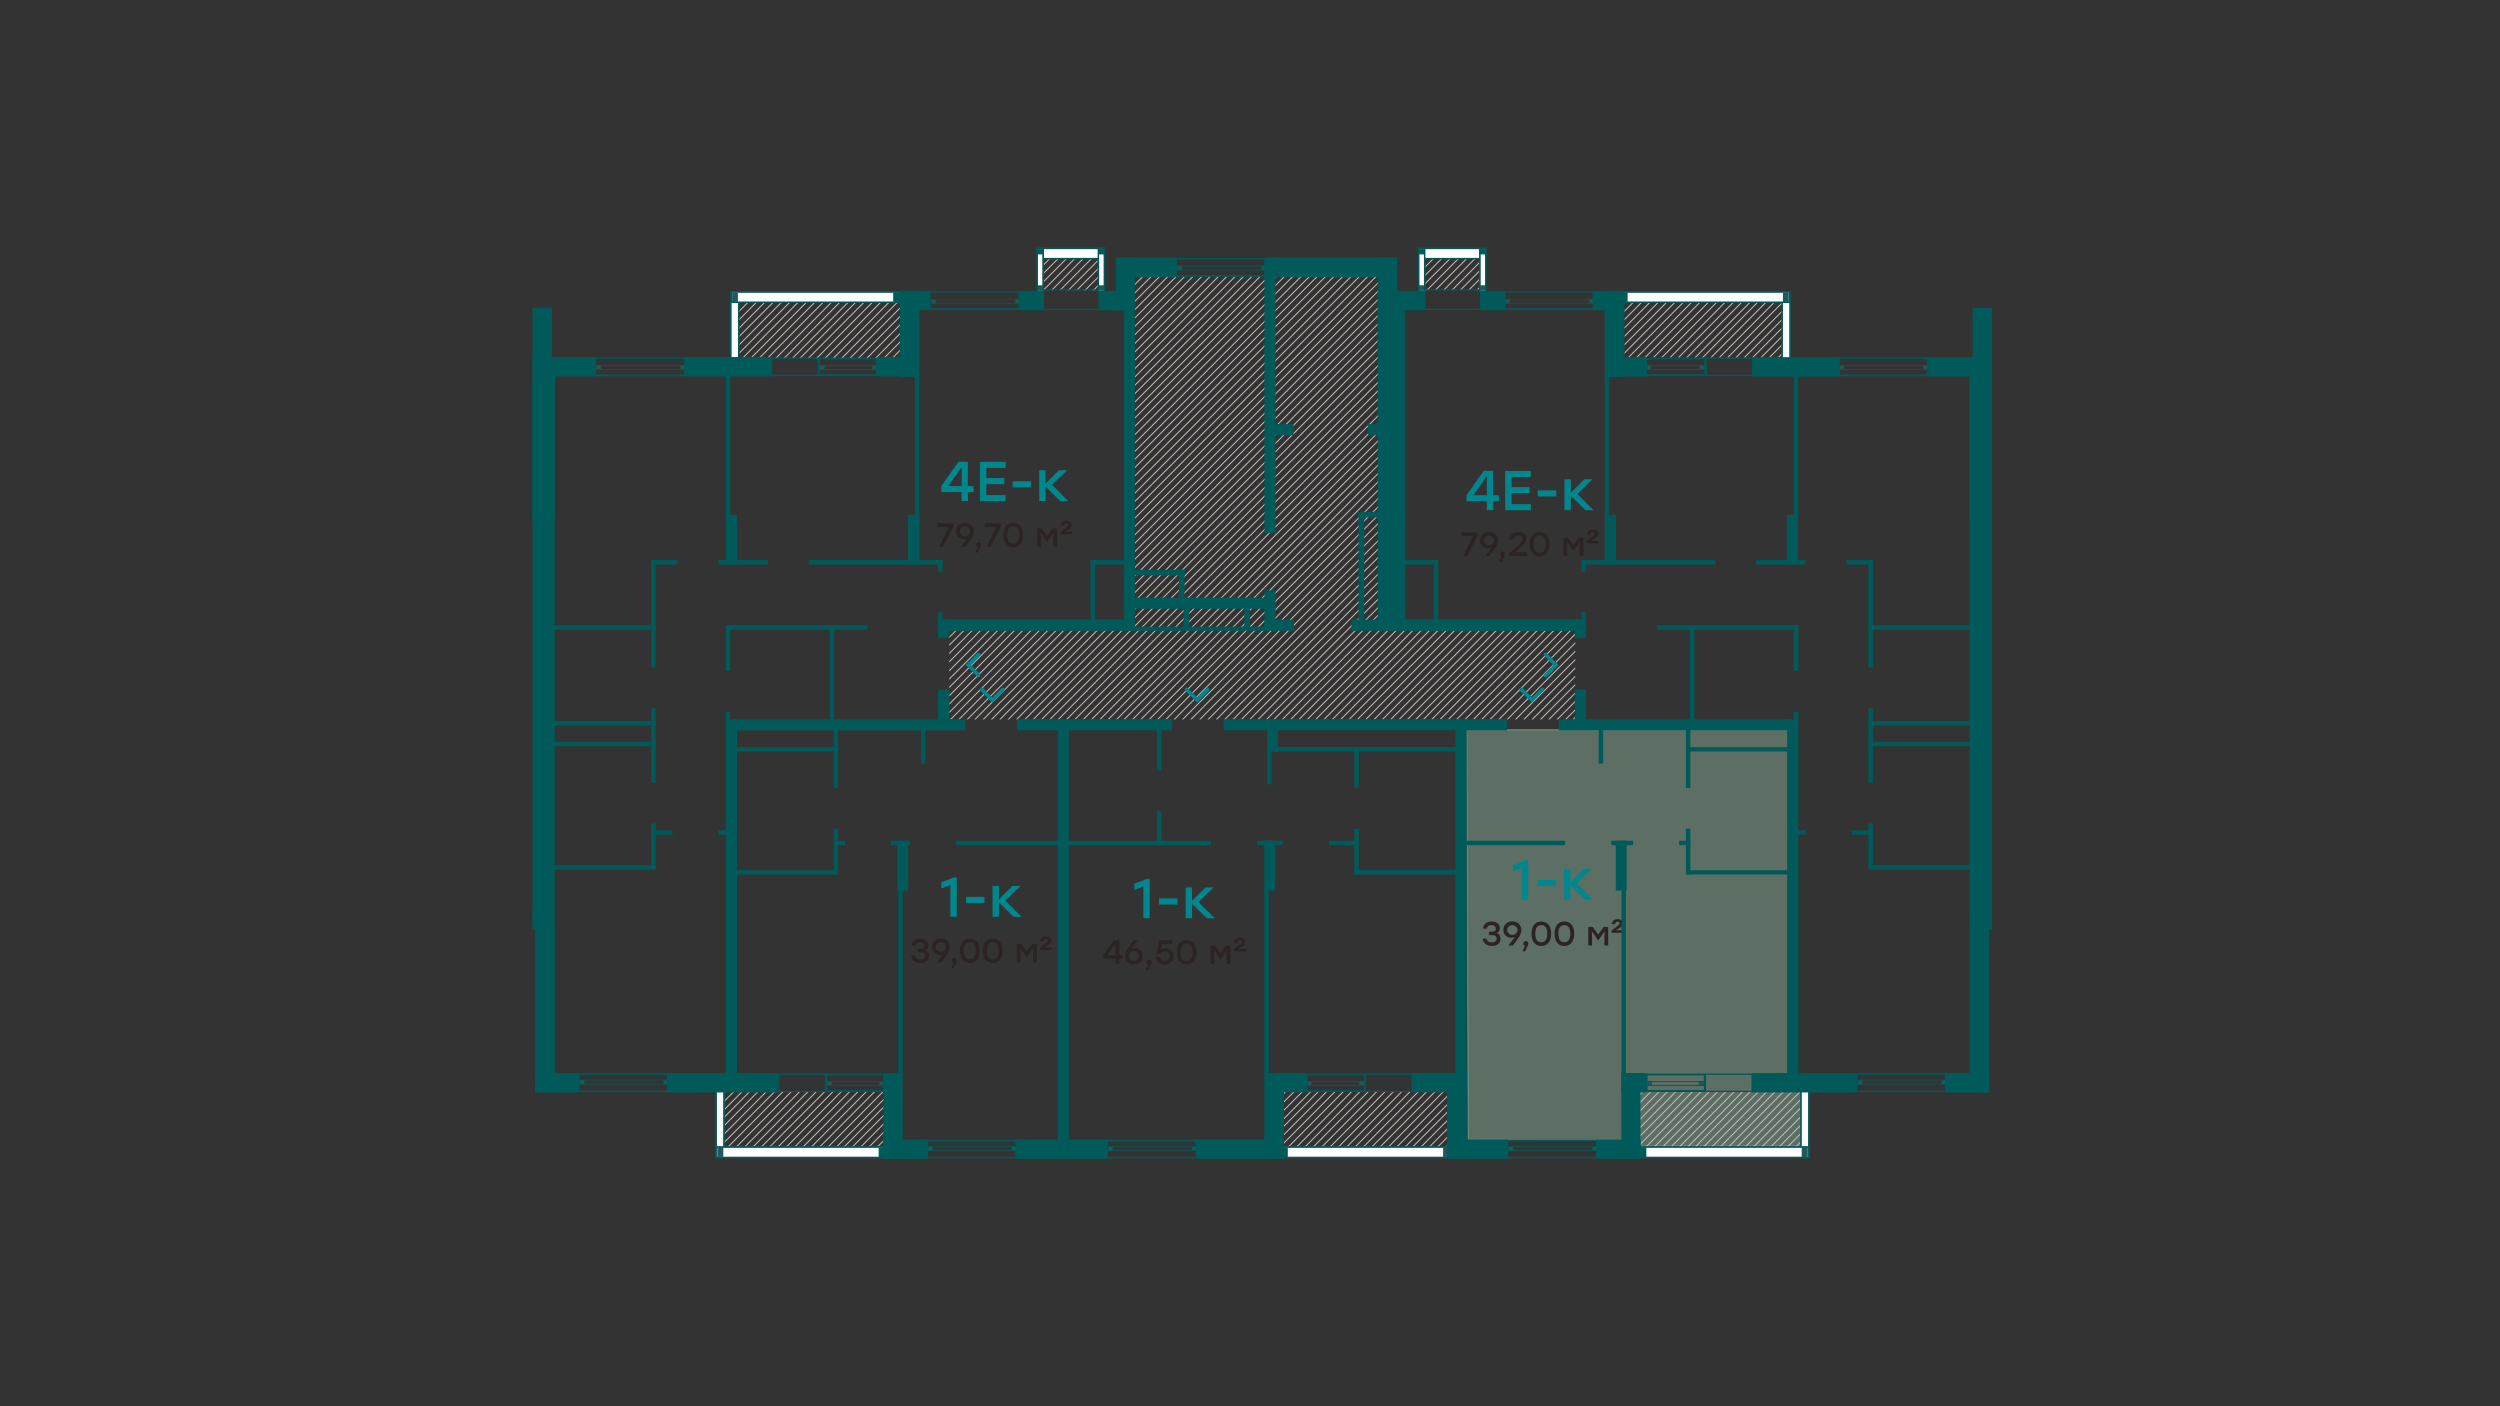 <?xml version="1.0" encoding="utf-8"?>
<!-- Generator: Adobe Illustrator 24.1.2, SVG Export Plug-In . SVG Version: 6.00 Build 0)  -->
<svg version="1.1" id="Слой_1" xmlns="http://www.w3.org/2000/svg" xmlns:xlink="http://www.w3.org/1999/xlink" x="0px" y="0px"
	 viewBox="0 0 1920 1080" style="enable-background:new 0 0 1920 1080;" xml:space="preserve">
<rect x="0" y="0" width="1920" height="1080" fill="#333333" stroke="none"/>
<style type="text/css">
	.st0{opacity:0.4;fill:#9CC5AD;stroke:#9CC5AD;stroke-width:1.05;stroke-miterlimit:10;enable-background:new    ;}
	.st1{clip-path:url(#SVGID_2_);}
	.st2{fill:none;stroke:#C9C0BD;stroke-width:0.75;}
	.st3{clip-path:url(#SVGID_4_);}
	.st4{clip-path:url(#SVGID_6_);}
	.st5{clip-path:url(#SVGID_8_);}
	.st6{clip-path:url(#SVGID_10_);}
	.st7{clip-path:url(#SVGID_12_);}
	.st8{clip-path:url(#SVGID_14_);}
	.st9{clip-path:url(#SVGID_16_);}
	.st10{clip-path:url(#SVGID_18_);}
	.st11{fill:none;stroke:#005A5A;stroke-width:1.311;}
	.st12{fill:none;stroke:#005A5A;stroke-width:0.656;}
	.st13{fill:none;stroke:#005A5A;stroke-width:1.364;}
	.st14{fill:#23585B;stroke:#005A5A;stroke-width:0.656;}
	.st15{fill:none;stroke:#005A5A;stroke-width:1.011;}
	.st16{fill:#FFFFFF;}
	.st17{fill:none;stroke:#23585B;stroke-width:1.003;}
	.st18{fill:#005A5A;stroke:#005A5A;stroke-width:1.003;}
	.st19{fill:#23585B;stroke:#23585B;stroke-width:1.003;}
	.st20{fill:none;stroke:#005A5A;stroke-width:1.003;}
	.st21{fill:none;stroke:#005A5A;stroke-width:1.084;}
	.st22{fill:none;stroke:#005A5A;stroke-width:0.542;}
	.st23{fill:none;stroke:#005A5A;stroke-width:1.127;}
	.st24{fill:#23585B;stroke:#005A5A;stroke-width:0.542;}
	.st25{fill:#23585B;stroke:#005A5A;stroke-width:0.662;}
	.st26{fill:none;stroke:#23585B;}
	.st27{fill:#23585B;stroke:#23585B;}
	.st28{fill:#005A5A;stroke:#005A5A;}
	.st29{fill:none;stroke:#005A5A;}
	.st30{fill:#00878E;}
	.st31{fill:#2B2422;}
	.st32{fill:none;stroke:#00878E;stroke-width:2.87;stroke-linecap:round;}
	.st33{fill:#005A5A;}
</style>
<g id="Слой_2_1_">
	<path id="_x31_69" class="st0" d="M1126.3,560.4h247v277.5h10.2v42.4H1260v-4.8l-132.4-0.4L1126.3,560.4z"/>
</g>
<g id="Слой_1_1_">
	<g id="стена_6">
		<g>
			<g>
				<defs>
					<polygon id="SVGID_1_" points="3050,697.5 3050.5,435.3 2878.2,435.5 2877.2,226.9 2794.6,228 2795.2,492.7 2800.9,576.5 
						2995.3,578.2 2994.9,697.5 					"/>
				</defs>
				<clipPath id="SVGID_2_">
					<use xlink:href="#SVGID_1_"  style="overflow:visible;"/>
				</clipPath>
				<g class="st1">
					<g>
						<line class="st2" x1="2539.6" y1="202.8" x2="1767.8" y2="975.7"/>
						<line class="st2" x1="2544.4" y1="202.8" x2="1772.7" y2="975.7"/>
						<line class="st2" x1="2549.2" y1="202.8" x2="1777.5" y2="975.7"/>
						<line class="st2" x1="2554.3" y1="202.8" x2="1782.6" y2="975.7"/>
						<line class="st2" x1="2559.2" y1="202.8" x2="1787.5" y2="975.7"/>
						<line class="st2" x1="2568.8" y1="202.8" x2="1797.1" y2="975.7"/>
						<line class="st2" x1="2564" y1="202.8" x2="1792.3" y2="975.7"/>
						<line class="st2" x1="2573.7" y1="202.8" x2="1801.9" y2="975.7"/>
						<line class="st2" x1="2583.3" y1="202.8" x2="1811.6" y2="975.7"/>
						<line class="st2" x1="2588.2" y1="202.8" x2="1816.4" y2="975.7"/>
						<line class="st2" x1="2593" y1="202.8" x2="1821.3" y2="975.7"/>
						<line class="st2" x1="2578.5" y1="202.8" x2="1806.8" y2="975.7"/>
						<line class="st2" x1="2597.4" y1="202.8" x2="1825.7" y2="975.7"/>
						<line class="st2" x1="2602.2" y1="202.8" x2="1830.5" y2="975.7"/>
						<line class="st2" x1="2611.9" y1="202.8" x2="1840.2" y2="975.7"/>
						<line class="st2" x1="2607" y1="202.8" x2="1835.3" y2="975.7"/>
						<line class="st2" x1="2616.7" y1="202.8" x2="1845" y2="975.7"/>
						<line class="st2" x1="2626.4" y1="202.8" x2="1854.6" y2="975.7"/>
						<line class="st2" x1="2631.2" y1="202.8" x2="1859.5" y2="975.7"/>
						<line class="st2" x1="2636" y1="202.8" x2="1864.3" y2="975.7"/>
						<line class="st2" x1="2621.5" y1="202.8" x2="1849.8" y2="975.7"/>
						<line class="st2" x1="2640.9" y1="202.8" x2="1869.1" y2="975.7"/>
						<line class="st2" x1="2645.7" y1="202.8" x2="1874" y2="975.7"/>
						<line class="st2" x1="2655.4" y1="202.8" x2="1883.6" y2="975.7"/>
						<line class="st2" x1="2650.5" y1="202.8" x2="1878.8" y2="975.7"/>
						<line class="st2" x1="2660.2" y1="202.8" x2="1888.5" y2="975.7"/>
						<line class="st2" x1="2669.8" y1="202.8" x2="1898.1" y2="975.7"/>
						<line class="st2" x1="2674.7" y1="202.8" x2="1903" y2="975.7"/>
						<line class="st2" x1="2679.5" y1="202.8" x2="1907.8" y2="975.7"/>
						<line class="st2" x1="2665" y1="202.8" x2="1893.3" y2="975.7"/>
						<line class="st2" x1="2683.9" y1="202.8" x2="1912.2" y2="975.7"/>
						<line class="st2" x1="2688.7" y1="202.8" x2="1917" y2="975.7"/>
					</g>
				</g>
			</g>
		</g>
	</g>
	<g>
		<g>
			<defs>
				<polygon id="SVGID_3_" points="556,880.8 556.4,838.2 679.8,837.9 679.5,880.9 				"/>
			</defs>
			<clipPath id="SVGID_4_">
				<use xlink:href="#SVGID_3_"  style="overflow:visible;"/>
			</clipPath>
			<g class="st3">
				<g>
					<line class="st2" x1="486.5" y1="619.9" x2="205.2" y2="902.9"/>
					<line class="st2" x1="493" y1="619.9" x2="211.6" y2="902.9"/>
					<line class="st2" x1="499.4" y1="619.9" x2="218" y2="902.9"/>
					<line class="st2" x1="506.1" y1="619.9" x2="224.8" y2="902.9"/>
					<line class="st2" x1="512.5" y1="619.9" x2="231.2" y2="902.9"/>
					<line class="st2" x1="525.3" y1="619.9" x2="244" y2="902.9"/>
					<line class="st2" x1="518.9" y1="619.9" x2="237.6" y2="902.9"/>
					<line class="st2" x1="531.8" y1="619.9" x2="250.4" y2="902.9"/>
					<line class="st2" x1="544.6" y1="619.9" x2="263.2" y2="902.9"/>
					<line class="st2" x1="551" y1="619.9" x2="269.6" y2="902.9"/>
					<line class="st2" x1="557.4" y1="619.9" x2="276" y2="902.9"/>
					<line class="st2" x1="538.2" y1="619.9" x2="256.8" y2="902.9"/>
					<line class="st2" x1="563.2" y1="619.9" x2="281.8" y2="902.9"/>
					<line class="st2" x1="569.6" y1="619.9" x2="288.2" y2="902.9"/>
					<line class="st2" x1="582.4" y1="619.9" x2="301" y2="902.9"/>
					<line class="st2" x1="576" y1="619.9" x2="294.6" y2="902.9"/>
					<line class="st2" x1="588.8" y1="619.9" x2="307.4" y2="902.9"/>
					<line class="st2" x1="601.6" y1="619.9" x2="320.3" y2="902.9"/>
					<line class="st2" x1="608" y1="619.9" x2="326.7" y2="902.9"/>
					<line class="st2" x1="614.4" y1="619.9" x2="333.1" y2="902.9"/>
					<line class="st2" x1="595.2" y1="619.9" x2="313.8" y2="902.9"/>
					<line class="st2" x1="620.8" y1="619.9" x2="339.5" y2="902.9"/>
					<line class="st2" x1="627.2" y1="619.9" x2="345.9" y2="902.9"/>
					<line class="st2" x1="640" y1="619.9" x2="358.7" y2="902.9"/>
					<line class="st2" x1="633.6" y1="619.9" x2="352.3" y2="902.9"/>
					<line class="st2" x1="646.4" y1="619.9" x2="365.1" y2="902.9"/>
					<line class="st2" x1="659.3" y1="619.9" x2="377.9" y2="902.9"/>
					<line class="st2" x1="665.7" y1="619.9" x2="384.3" y2="902.9"/>
					<line class="st2" x1="672.1" y1="619.9" x2="390.7" y2="902.9"/>
					<line class="st2" x1="652.8" y1="619.9" x2="371.5" y2="902.9"/>
					<line class="st2" x1="677.9" y1="619.9" x2="396.5" y2="902.9"/>
					<line class="st2" x1="684.3" y1="619.9" x2="402.9" y2="902.9"/>
					<line class="st2" x1="697.1" y1="619.9" x2="415.7" y2="902.9"/>
					<line class="st2" x1="690.7" y1="619.9" x2="409.3" y2="902.9"/>
					<line class="st2" x1="703.5" y1="619.9" x2="422.1" y2="902.9"/>
					<line class="st2" x1="716.3" y1="619.9" x2="434.9" y2="902.9"/>
					<line class="st2" x1="722.7" y1="619.9" x2="441.3" y2="902.9"/>
					<line class="st2" x1="729.1" y1="619.9" x2="447.8" y2="902.9"/>
					<line class="st2" x1="709.9" y1="619.9" x2="428.5" y2="902.9"/>
					<line class="st2" x1="735.9" y1="619.9" x2="454.5" y2="902.9"/>
					<line class="st2" x1="742.3" y1="619.9" x2="460.9" y2="902.9"/>
					<line class="st2" x1="755.1" y1="619.9" x2="473.7" y2="902.9"/>
					<line class="st2" x1="748.7" y1="619.9" x2="467.3" y2="902.9"/>
					<line class="st2" x1="761.5" y1="619.9" x2="480.1" y2="902.9"/>
					<line class="st2" x1="774.3" y1="619.9" x2="493" y2="902.9"/>
					<line class="st2" x1="780.7" y1="619.9" x2="499.4" y2="902.9"/>
					<line class="st2" x1="787.1" y1="619.9" x2="505.8" y2="902.9"/>
					<line class="st2" x1="767.9" y1="619.9" x2="486.5" y2="902.9"/>
					<line class="st2" x1="792.9" y1="619.9" x2="511.6" y2="902.9"/>
					<line class="st2" x1="799.3" y1="619.9" x2="518" y2="902.9"/>
					<line class="st2" x1="812.1" y1="619.9" x2="530.8" y2="902.9"/>
					<line class="st2" x1="805.7" y1="619.9" x2="524.4" y2="902.9"/>
					<line class="st2" x1="818.6" y1="619.9" x2="537.2" y2="902.9"/>
					<line class="st2" x1="831.4" y1="619.9" x2="550" y2="902.9"/>
					<line class="st2" x1="837.8" y1="619.9" x2="556.4" y2="902.9"/>
					<line class="st2" x1="844.2" y1="619.9" x2="562.8" y2="902.9"/>
					<line class="st2" x1="825" y1="619.9" x2="543.6" y2="902.9"/>
					<line class="st2" x1="850.6" y1="619.9" x2="569.2" y2="902.9"/>
					<line class="st2" x1="857" y1="619.9" x2="575.6" y2="902.9"/>
					<line class="st2" x1="869.8" y1="619.9" x2="588.4" y2="902.9"/>
					<line class="st2" x1="863.4" y1="619.9" x2="582" y2="902.9"/>
					<line class="st2" x1="876.2" y1="619.9" x2="594.8" y2="902.9"/>
					<line class="st2" x1="889" y1="619.9" x2="607.6" y2="902.9"/>
					<line class="st2" x1="895.4" y1="619.9" x2="614.1" y2="902.9"/>
					<line class="st2" x1="901.8" y1="619.9" x2="620.5" y2="902.9"/>
					<line class="st2" x1="882.6" y1="619.9" x2="601.2" y2="902.9"/>
					<line class="st2" x1="907.6" y1="619.9" x2="626.3" y2="902.9"/>
					<line class="st2" x1="914" y1="619.9" x2="632.7" y2="902.9"/>
					<line class="st2" x1="926.8" y1="619.9" x2="645.5" y2="902.9"/>
					<line class="st2" x1="920.4" y1="619.9" x2="639.1" y2="902.9"/>
					<line class="st2" x1="933.2" y1="619.9" x2="651.9" y2="902.9"/>
					<line class="st2" x1="946.1" y1="619.9" x2="664.7" y2="902.9"/>
					<line class="st2" x1="952.5" y1="619.9" x2="671.1" y2="902.9"/>
					<line class="st2" x1="958.9" y1="619.9" x2="677.5" y2="902.9"/>
					<line class="st2" x1="939.7" y1="619.9" x2="658.3" y2="902.9"/>
					<line class="st2" x1="965.6" y1="619.9" x2="684.3" y2="902.9"/>
					<line class="st2" x1="972" y1="619.9" x2="690.7" y2="902.9"/>
					<line class="st2" x1="984.9" y1="619.9" x2="703.5" y2="902.9"/>
					<line class="st2" x1="978.4" y1="619.9" x2="697.1" y2="902.9"/>
					<line class="st2" x1="991.3" y1="619.9" x2="709.9" y2="902.9"/>
					<line class="st2" x1="1004.1" y1="619.9" x2="722.7" y2="902.9"/>
					<line class="st2" x1="1010.5" y1="619.9" x2="729.1" y2="902.9"/>
					<line class="st2" x1="1016.9" y1="619.9" x2="735.5" y2="902.9"/>
					<line class="st2" x1="997.7" y1="619.9" x2="716.3" y2="902.9"/>
					<line class="st2" x1="1022.7" y1="619.9" x2="741.3" y2="902.9"/>
					<line class="st2" x1="1029.1" y1="619.9" x2="747.7" y2="902.9"/>
					<line class="st2" x1="1041.9" y1="619.9" x2="760.5" y2="902.9"/>
					<line class="st2" x1="1035.5" y1="619.9" x2="754.1" y2="902.9"/>
					<line class="st2" x1="1048.3" y1="619.9" x2="766.9" y2="902.9"/>
				</g>
			</g>
		</g>
	</g>
	<g>
		<g>
			<defs>
				<polygon id="SVGID_5_" points="567.8,275.1 567.3,232.5 691.8,232.2 692,275.1 				"/>
			</defs>
			<clipPath id="SVGID_6_">
				<use xlink:href="#SVGID_5_"  style="overflow:visible;"/>
			</clipPath>
			<g class="st4">
				<g>
					<line class="st2" x1="447.6" y1="19.5" x2="166.2" y2="302.4"/>
					<line class="st2" x1="454" y1="19.5" x2="172.6" y2="302.4"/>
					<line class="st2" x1="460.4" y1="19.5" x2="179.1" y2="302.4"/>
					<line class="st2" x1="467.2" y1="19.5" x2="185.8" y2="302.4"/>
					<line class="st2" x1="473.6" y1="19.5" x2="192.2" y2="302.4"/>
					<line class="st2" x1="486.4" y1="19.5" x2="205" y2="302.4"/>
					<line class="st2" x1="480" y1="19.5" x2="198.6" y2="302.4"/>
					<line class="st2" x1="492.8" y1="19.5" x2="211.4" y2="302.4"/>
					<line class="st2" x1="505.6" y1="19.5" x2="224.3" y2="302.4"/>
					<line class="st2" x1="512" y1="19.5" x2="230.7" y2="302.4"/>
					<line class="st2" x1="518.4" y1="19.5" x2="237.1" y2="302.4"/>
					<line class="st2" x1="499.2" y1="19.5" x2="217.8" y2="302.4"/>
					<line class="st2" x1="524.2" y1="19.5" x2="242.9" y2="302.4"/>
					<line class="st2" x1="530.6" y1="19.5" x2="249.3" y2="302.4"/>
					<line class="st2" x1="543.4" y1="19.5" x2="262.1" y2="302.4"/>
					<line class="st2" x1="537" y1="19.5" x2="255.7" y2="302.4"/>
					<line class="st2" x1="549.8" y1="19.5" x2="268.5" y2="302.4"/>
					<line class="st2" x1="562.7" y1="19.5" x2="281.3" y2="302.4"/>
					<line class="st2" x1="569.1" y1="19.5" x2="287.7" y2="302.4"/>
					<line class="st2" x1="575.5" y1="19.5" x2="294.1" y2="302.4"/>
					<line class="st2" x1="556.3" y1="19.5" x2="274.9" y2="302.4"/>
					<line class="st2" x1="581.9" y1="19.5" x2="300.5" y2="302.4"/>
					<line class="st2" x1="588.3" y1="19.5" x2="306.9" y2="302.4"/>
					<line class="st2" x1="601.1" y1="19.5" x2="319.7" y2="302.4"/>
					<line class="st2" x1="594.7" y1="19.5" x2="313.3" y2="302.4"/>
					<line class="st2" x1="607.5" y1="19.5" x2="326.1" y2="302.4"/>
					<line class="st2" x1="620.3" y1="19.5" x2="338.9" y2="302.4"/>
					<line class="st2" x1="626.7" y1="19.5" x2="345.3" y2="302.4"/>
					<line class="st2" x1="633.1" y1="19.5" x2="351.8" y2="302.4"/>
					<line class="st2" x1="613.9" y1="19.5" x2="332.5" y2="302.4"/>
					<line class="st2" x1="638.9" y1="19.5" x2="357.6" y2="302.4"/>
					<line class="st2" x1="645.3" y1="19.5" x2="364" y2="302.4"/>
					<line class="st2" x1="658.1" y1="19.5" x2="376.8" y2="302.4"/>
					<line class="st2" x1="651.7" y1="19.5" x2="370.4" y2="302.4"/>
					<line class="st2" x1="664.5" y1="19.5" x2="383.2" y2="302.4"/>
					<line class="st2" x1="677.4" y1="19.5" x2="396" y2="302.4"/>
					<line class="st2" x1="683.8" y1="19.5" x2="402.4" y2="302.4"/>
					<line class="st2" x1="690.2" y1="19.5" x2="408.8" y2="302.4"/>
					<line class="st2" x1="670.9" y1="19.5" x2="389.6" y2="302.4"/>
					<line class="st2" x1="696.9" y1="19.5" x2="415.6" y2="302.4"/>
					<line class="st2" x1="703.3" y1="19.5" x2="422" y2="302.4"/>
					<line class="st2" x1="716.1" y1="19.5" x2="434.8" y2="302.4"/>
					<line class="st2" x1="709.7" y1="19.5" x2="428.4" y2="302.4"/>
					<line class="st2" x1="722.6" y1="19.5" x2="441.2" y2="302.4"/>
					<line class="st2" x1="735.4" y1="19.5" x2="454" y2="302.4"/>
					<line class="st2" x1="741.8" y1="19.5" x2="460.4" y2="302.4"/>
					<line class="st2" x1="748.2" y1="19.5" x2="466.8" y2="302.4"/>
					<line class="st2" x1="729" y1="19.5" x2="447.6" y2="302.4"/>
					<line class="st2" x1="754" y1="19.5" x2="472.6" y2="302.4"/>
					<line class="st2" x1="760.4" y1="19.5" x2="479" y2="302.4"/>
					<line class="st2" x1="773.2" y1="19.5" x2="491.8" y2="302.4"/>
					<line class="st2" x1="766.8" y1="19.5" x2="485.4" y2="302.4"/>
					<line class="st2" x1="779.6" y1="19.5" x2="498.2" y2="302.4"/>
					<line class="st2" x1="792.4" y1="19.5" x2="511.1" y2="302.4"/>
					<line class="st2" x1="798.8" y1="19.5" x2="517.5" y2="302.4"/>
					<line class="st2" x1="805.2" y1="19.5" x2="523.9" y2="302.4"/>
					<line class="st2" x1="786" y1="19.5" x2="504.6" y2="302.4"/>
					<line class="st2" x1="811.6" y1="19.5" x2="530.3" y2="302.4"/>
					<line class="st2" x1="818" y1="19.5" x2="536.7" y2="302.4"/>
					<line class="st2" x1="830.8" y1="19.5" x2="549.5" y2="302.4"/>
					<line class="st2" x1="824.4" y1="19.5" x2="543.1" y2="302.4"/>
					<line class="st2" x1="837.2" y1="19.5" x2="555.9" y2="302.4"/>
					<line class="st2" x1="850.1" y1="19.5" x2="568.7" y2="302.4"/>
					<line class="st2" x1="856.5" y1="19.5" x2="575.1" y2="302.4"/>
					<line class="st2" x1="862.9" y1="19.5" x2="581.5" y2="302.4"/>
					<line class="st2" x1="843.7" y1="19.5" x2="562.3" y2="302.4"/>
					<line class="st2" x1="868.7" y1="19.5" x2="587.3" y2="302.4"/>
					<line class="st2" x1="875.1" y1="19.5" x2="593.7" y2="302.4"/>
					<line class="st2" x1="887.9" y1="19.5" x2="606.5" y2="302.4"/>
					<line class="st2" x1="881.5" y1="19.5" x2="600.1" y2="302.4"/>
					<line class="st2" x1="894.3" y1="19.5" x2="612.9" y2="302.4"/>
					<line class="st2" x1="907.1" y1="19.5" x2="625.7" y2="302.4"/>
					<line class="st2" x1="913.5" y1="19.5" x2="632.2" y2="302.4"/>
					<line class="st2" x1="919.9" y1="19.5" x2="638.6" y2="302.4"/>
					<line class="st2" x1="900.7" y1="19.5" x2="619.3" y2="302.4"/>
					<line class="st2" x1="926.7" y1="19.5" x2="645.3" y2="302.4"/>
					<line class="st2" x1="933.1" y1="19.5" x2="651.7" y2="302.4"/>
					<line class="st2" x1="945.9" y1="19.5" x2="664.5" y2="302.4"/>
					<line class="st2" x1="939.5" y1="19.5" x2="658.1" y2="302.4"/>
					<line class="st2" x1="952.3" y1="19.5" x2="670.9" y2="302.4"/>
					<line class="st2" x1="965.1" y1="19.5" x2="683.8" y2="302.4"/>
					<line class="st2" x1="971.5" y1="19.5" x2="690.2" y2="302.4"/>
					<line class="st2" x1="977.9" y1="19.5" x2="696.6" y2="302.4"/>
					<line class="st2" x1="958.7" y1="19.5" x2="677.4" y2="302.4"/>
					<line class="st2" x1="983.7" y1="19.5" x2="702.4" y2="302.4"/>
					<line class="st2" x1="990.1" y1="19.5" x2="708.8" y2="302.4"/>
					<line class="st2" x1="1003" y1="19.5" x2="721.6" y2="302.4"/>
					<line class="st2" x1="996.5" y1="19.5" x2="715.2" y2="302.4"/>
					<line class="st2" x1="1009.4" y1="19.5" x2="728" y2="302.4"/>
				</g>
			</g>
		</g>
	</g>
	<g>
		<g>
			<defs>
				<polygon id="SVGID_7_" points="801.1,222.7 801.6,198.6 843.1,198.7 843.9,223.4 				"/>
			</defs>
			<clipPath id="SVGID_8_">
				<use xlink:href="#SVGID_7_"  style="overflow:visible;"/>
			</clipPath>
			<g class="st5">
				<g>
					<line class="st2" x1="678" y1="19.5" x2="396.6" y2="302.4"/>
					<line class="st2" x1="684.4" y1="19.5" x2="403" y2="302.4"/>
					<line class="st2" x1="690.8" y1="19.5" x2="409.5" y2="302.4"/>
					<line class="st2" x1="697.6" y1="19.5" x2="416.2" y2="302.4"/>
					<line class="st2" x1="704" y1="19.5" x2="422.6" y2="302.4"/>
					<line class="st2" x1="716.8" y1="19.5" x2="435.4" y2="302.4"/>
					<line class="st2" x1="710.4" y1="19.5" x2="429" y2="302.4"/>
					<line class="st2" x1="723.2" y1="19.5" x2="441.8" y2="302.4"/>
					<line class="st2" x1="736" y1="19.5" x2="454.7" y2="302.4"/>
					<line class="st2" x1="742.4" y1="19.5" x2="461.1" y2="302.4"/>
					<line class="st2" x1="748.8" y1="19.5" x2="467.5" y2="302.4"/>
					<line class="st2" x1="729.6" y1="19.5" x2="448.3" y2="302.4"/>
					<line class="st2" x1="754.6" y1="19.5" x2="473.3" y2="302.4"/>
					<line class="st2" x1="761" y1="19.5" x2="479.7" y2="302.4"/>
					<line class="st2" x1="773.8" y1="19.5" x2="492.5" y2="302.4"/>
					<line class="st2" x1="767.4" y1="19.5" x2="486.1" y2="302.4"/>
					<line class="st2" x1="780.3" y1="19.5" x2="498.9" y2="302.4"/>
					<line class="st2" x1="793.1" y1="19.5" x2="511.7" y2="302.4"/>
					<line class="st2" x1="799.5" y1="19.5" x2="518.1" y2="302.4"/>
					<line class="st2" x1="805.9" y1="19.5" x2="524.5" y2="302.4"/>
					<line class="st2" x1="786.7" y1="19.5" x2="505.3" y2="302.4"/>
					<line class="st2" x1="812.3" y1="19.5" x2="530.9" y2="302.4"/>
					<line class="st2" x1="818.7" y1="19.5" x2="537.3" y2="302.4"/>
					<line class="st2" x1="831.5" y1="19.5" x2="550.1" y2="302.4"/>
					<line class="st2" x1="825.1" y1="19.5" x2="543.7" y2="302.4"/>
					<line class="st2" x1="837.9" y1="19.5" x2="556.5" y2="302.4"/>
					<line class="st2" x1="850.7" y1="19.5" x2="569.3" y2="302.4"/>
					<line class="st2" x1="857.1" y1="19.5" x2="575.8" y2="302.4"/>
					<line class="st2" x1="863.5" y1="19.5" x2="582.2" y2="302.4"/>
					<line class="st2" x1="844.3" y1="19.5" x2="562.9" y2="302.4"/>
					<line class="st2" x1="869.3" y1="19.5" x2="588" y2="302.4"/>
					<line class="st2" x1="875.7" y1="19.5" x2="594.4" y2="302.4"/>
					<line class="st2" x1="888.5" y1="19.5" x2="607.2" y2="302.4"/>
					<line class="st2" x1="882.1" y1="19.5" x2="600.8" y2="302.4"/>
					<line class="st2" x1="894.9" y1="19.5" x2="613.6" y2="302.4"/>
					<line class="st2" x1="907.8" y1="19.5" x2="626.4" y2="302.4"/>
					<line class="st2" x1="914.2" y1="19.5" x2="632.8" y2="302.4"/>
					<line class="st2" x1="920.6" y1="19.5" x2="639.2" y2="302.4"/>
					<line class="st2" x1="901.4" y1="19.5" x2="620" y2="302.4"/>
					<line class="st2" x1="927.3" y1="19.5" x2="646" y2="302.4"/>
					<line class="st2" x1="933.7" y1="19.5" x2="652.4" y2="302.4"/>
					<line class="st2" x1="946.6" y1="19.5" x2="665.2" y2="302.4"/>
					<line class="st2" x1="940.1" y1="19.5" x2="658.8" y2="302.4"/>
					<line class="st2" x1="953" y1="19.5" x2="671.6" y2="302.4"/>
					<line class="st2" x1="965.8" y1="19.5" x2="684.4" y2="302.4"/>
					<line class="st2" x1="972.2" y1="19.5" x2="690.8" y2="302.4"/>
					<line class="st2" x1="978.6" y1="19.5" x2="697.2" y2="302.4"/>
					<line class="st2" x1="959.4" y1="19.5" x2="678" y2="302.4"/>
					<line class="st2" x1="984.4" y1="19.5" x2="703" y2="302.4"/>
					<line class="st2" x1="990.8" y1="19.5" x2="709.4" y2="302.4"/>
					<line class="st2" x1="1003.6" y1="19.5" x2="722.2" y2="302.4"/>
					<line class="st2" x1="997.2" y1="19.5" x2="715.8" y2="302.4"/>
					<line class="st2" x1="1010" y1="19.5" x2="728.6" y2="302.4"/>
					<line class="st2" x1="1022.8" y1="19.5" x2="741.5" y2="302.4"/>
					<line class="st2" x1="1029.2" y1="19.5" x2="747.9" y2="302.4"/>
					<line class="st2" x1="1035.6" y1="19.5" x2="754.3" y2="302.4"/>
					<line class="st2" x1="1016.4" y1="19.5" x2="735.1" y2="302.4"/>
					<line class="st2" x1="1042" y1="19.5" x2="760.7" y2="302.4"/>
					<line class="st2" x1="1048.4" y1="19.5" x2="767.1" y2="302.4"/>
					<line class="st2" x1="1061.2" y1="19.5" x2="779.9" y2="302.4"/>
					<line class="st2" x1="1054.8" y1="19.5" x2="773.5" y2="302.4"/>
					<line class="st2" x1="1067.7" y1="19.5" x2="786.3" y2="302.4"/>
					<line class="st2" x1="1080.5" y1="19.5" x2="799.1" y2="302.4"/>
					<line class="st2" x1="1086.9" y1="19.5" x2="805.5" y2="302.4"/>
					<line class="st2" x1="1093.3" y1="19.5" x2="811.9" y2="302.4"/>
					<line class="st2" x1="1074.1" y1="19.5" x2="792.7" y2="302.4"/>
					<line class="st2" x1="1099.1" y1="19.5" x2="817.7" y2="302.4"/>
					<line class="st2" x1="1105.5" y1="19.5" x2="824.1" y2="302.4"/>
					<line class="st2" x1="1118.3" y1="19.5" x2="836.9" y2="302.4"/>
					<line class="st2" x1="1111.9" y1="19.5" x2="830.5" y2="302.4"/>
					<line class="st2" x1="1124.7" y1="19.5" x2="843.3" y2="302.4"/>
					<line class="st2" x1="1137.5" y1="19.5" x2="856.2" y2="302.4"/>
					<line class="st2" x1="1143.9" y1="19.5" x2="862.6" y2="302.4"/>
					<line class="st2" x1="1150.3" y1="19.5" x2="869" y2="302.4"/>
					<line class="st2" x1="1131.1" y1="19.5" x2="849.7" y2="302.4"/>
					<line class="st2" x1="1157.1" y1="19.5" x2="875.7" y2="302.4"/>
					<line class="st2" x1="1163.5" y1="19.5" x2="882.1" y2="302.4"/>
					<line class="st2" x1="1176.3" y1="19.5" x2="894.9" y2="302.4"/>
					<line class="st2" x1="1169.9" y1="19.5" x2="888.5" y2="302.4"/>
					<line class="st2" x1="1182.7" y1="19.5" x2="901.4" y2="302.4"/>
					<line class="st2" x1="1195.5" y1="19.5" x2="914.2" y2="302.4"/>
					<line class="st2" x1="1201.9" y1="19.5" x2="920.6" y2="302.4"/>
					<line class="st2" x1="1208.3" y1="19.5" x2="927" y2="302.4"/>
					<line class="st2" x1="1189.1" y1="19.5" x2="907.8" y2="302.4"/>
					<line class="st2" x1="1214.1" y1="19.5" x2="932.8" y2="302.4"/>
					<line class="st2" x1="1220.5" y1="19.5" x2="939.2" y2="302.4"/>
					<line class="st2" x1="1233.4" y1="19.5" x2="952" y2="302.4"/>
					<line class="st2" x1="1227" y1="19.5" x2="945.6" y2="302.4"/>
					<line class="st2" x1="1239.8" y1="19.5" x2="958.4" y2="302.4"/>
				</g>
			</g>
		</g>
	</g>
	<g>
		<g>
			<defs>
				<polygon id="SVGID_9_" points="1094.5,222.7 1094.5,198.3 1136.7,198.5 1136,222.7 				"/>
			</defs>
			<clipPath id="SVGID_10_">
				<use xlink:href="#SVGID_9_"  style="overflow:visible;"/>
			</clipPath>
			<g class="st6">
				<g>
					<line class="st2" x1="953.4" y1="19.5" x2="672" y2="302.4"/>
					<line class="st2" x1="959.8" y1="19.5" x2="678.4" y2="302.4"/>
					<line class="st2" x1="966.2" y1="19.5" x2="684.8" y2="302.4"/>
					<line class="st2" x1="972.9" y1="19.5" x2="691.6" y2="302.4"/>
					<line class="st2" x1="979.3" y1="19.5" x2="698" y2="302.4"/>
					<line class="st2" x1="992.2" y1="19.5" x2="710.8" y2="302.4"/>
					<line class="st2" x1="985.7" y1="19.5" x2="704.4" y2="302.4"/>
					<line class="st2" x1="998.6" y1="19.5" x2="717.2" y2="302.4"/>
					<line class="st2" x1="1011.4" y1="19.5" x2="730" y2="302.4"/>
					<line class="st2" x1="1017.8" y1="19.5" x2="736.4" y2="302.4"/>
					<line class="st2" x1="1024.2" y1="19.5" x2="742.8" y2="302.4"/>
					<line class="st2" x1="1005" y1="19.5" x2="723.6" y2="302.4"/>
					<line class="st2" x1="1030" y1="19.5" x2="748.6" y2="302.4"/>
					<line class="st2" x1="1036.4" y1="19.5" x2="755" y2="302.4"/>
					<line class="st2" x1="1049.2" y1="19.5" x2="767.8" y2="302.4"/>
					<line class="st2" x1="1042.8" y1="19.5" x2="761.4" y2="302.4"/>
					<line class="st2" x1="1055.6" y1="19.5" x2="774.2" y2="302.4"/>
					<line class="st2" x1="1068.4" y1="19.5" x2="787.1" y2="302.4"/>
					<line class="st2" x1="1074.8" y1="19.5" x2="793.5" y2="302.4"/>
					<line class="st2" x1="1081.2" y1="19.5" x2="799.9" y2="302.4"/>
					<line class="st2" x1="1062" y1="19.5" x2="780.7" y2="302.4"/>
					<line class="st2" x1="1087.6" y1="19.5" x2="806.3" y2="302.4"/>
					<line class="st2" x1="1094" y1="19.5" x2="812.7" y2="302.4"/>
					<line class="st2" x1="1106.8" y1="19.5" x2="825.5" y2="302.4"/>
					<line class="st2" x1="1100.4" y1="19.5" x2="819.1" y2="302.4"/>
					<line class="st2" x1="1113.2" y1="19.5" x2="831.9" y2="302.4"/>
					<line class="st2" x1="1126.1" y1="19.5" x2="844.7" y2="302.4"/>
					<line class="st2" x1="1132.5" y1="19.5" x2="851.1" y2="302.4"/>
					<line class="st2" x1="1138.9" y1="19.5" x2="857.5" y2="302.4"/>
					<line class="st2" x1="1119.7" y1="19.5" x2="838.3" y2="302.4"/>
					<line class="st2" x1="1144.7" y1="19.5" x2="863.3" y2="302.4"/>
					<line class="st2" x1="1151.1" y1="19.5" x2="869.7" y2="302.4"/>
					<line class="st2" x1="1163.9" y1="19.5" x2="882.5" y2="302.4"/>
					<line class="st2" x1="1157.5" y1="19.5" x2="876.1" y2="302.4"/>
					<line class="st2" x1="1170.3" y1="19.5" x2="888.9" y2="302.4"/>
					<line class="st2" x1="1183.1" y1="19.5" x2="901.7" y2="302.4"/>
					<line class="st2" x1="1189.5" y1="19.5" x2="908.2" y2="302.4"/>
					<line class="st2" x1="1195.9" y1="19.5" x2="914.6" y2="302.4"/>
					<line class="st2" x1="1176.7" y1="19.5" x2="895.3" y2="302.4"/>
					<line class="st2" x1="1202.7" y1="19.5" x2="921.3" y2="302.4"/>
					<line class="st2" x1="1209.1" y1="19.5" x2="927.7" y2="302.4"/>
					<line class="st2" x1="1221.9" y1="19.5" x2="940.5" y2="302.4"/>
					<line class="st2" x1="1215.5" y1="19.5" x2="934.1" y2="302.4"/>
					<line class="st2" x1="1228.3" y1="19.5" x2="947" y2="302.4"/>
					<line class="st2" x1="1241.1" y1="19.5" x2="959.8" y2="302.4"/>
					<line class="st2" x1="1247.5" y1="19.5" x2="966.2" y2="302.4"/>
					<line class="st2" x1="1253.9" y1="19.5" x2="972.6" y2="302.4"/>
					<line class="st2" x1="1234.7" y1="19.5" x2="953.4" y2="302.4"/>
					<line class="st2" x1="1259.7" y1="19.5" x2="978.4" y2="302.4"/>
					<line class="st2" x1="1266.1" y1="19.5" x2="984.8" y2="302.4"/>
					<line class="st2" x1="1279" y1="19.5" x2="997.6" y2="302.4"/>
					<line class="st2" x1="1272.5" y1="19.5" x2="991.2" y2="302.4"/>
					<line class="st2" x1="1285.4" y1="19.5" x2="1004" y2="302.4"/>
					<line class="st2" x1="1298.2" y1="19.5" x2="1016.8" y2="302.4"/>
					<line class="st2" x1="1304.6" y1="19.5" x2="1023.2" y2="302.4"/>
					<line class="st2" x1="1311" y1="19.5" x2="1029.6" y2="302.4"/>
					<line class="st2" x1="1291.8" y1="19.5" x2="1010.4" y2="302.4"/>
					<line class="st2" x1="1317.4" y1="19.5" x2="1036" y2="302.4"/>
					<line class="st2" x1="1323.8" y1="19.5" x2="1042.4" y2="302.4"/>
					<line class="st2" x1="1336.6" y1="19.5" x2="1055.2" y2="302.4"/>
					<line class="st2" x1="1330.2" y1="19.5" x2="1048.8" y2="302.4"/>
					<line class="st2" x1="1343" y1="19.5" x2="1061.6" y2="302.4"/>
					<line class="st2" x1="1355.8" y1="19.5" x2="1074.5" y2="302.4"/>
					<line class="st2" x1="1362.2" y1="19.5" x2="1080.9" y2="302.4"/>
					<line class="st2" x1="1368.6" y1="19.5" x2="1087.3" y2="302.4"/>
					<line class="st2" x1="1349.4" y1="19.5" x2="1068" y2="302.4"/>
					<line class="st2" x1="1374.4" y1="19.5" x2="1093.1" y2="302.4"/>
					<line class="st2" x1="1380.8" y1="19.5" x2="1099.5" y2="302.4"/>
					<line class="st2" x1="1393.6" y1="19.5" x2="1112.3" y2="302.4"/>
					<line class="st2" x1="1387.2" y1="19.5" x2="1105.9" y2="302.4"/>
					<line class="st2" x1="1400.1" y1="19.5" x2="1118.7" y2="302.4"/>
					<line class="st2" x1="1412.9" y1="19.5" x2="1131.5" y2="302.4"/>
					<line class="st2" x1="1419.3" y1="19.5" x2="1137.9" y2="302.4"/>
					<line class="st2" x1="1425.7" y1="19.5" x2="1144.3" y2="302.4"/>
					<line class="st2" x1="1406.5" y1="19.5" x2="1125.1" y2="302.4"/>
					<line class="st2" x1="1432.4" y1="19.5" x2="1151.1" y2="302.4"/>
					<line class="st2" x1="1438.8" y1="19.5" x2="1157.5" y2="302.4"/>
					<line class="st2" x1="1451.7" y1="19.5" x2="1170.3" y2="302.4"/>
					<line class="st2" x1="1445.3" y1="19.5" x2="1163.9" y2="302.4"/>
					<line class="st2" x1="1458.1" y1="19.5" x2="1176.7" y2="302.4"/>
					<line class="st2" x1="1470.9" y1="19.5" x2="1189.5" y2="302.4"/>
					<line class="st2" x1="1477.3" y1="19.5" x2="1195.9" y2="302.4"/>
					<line class="st2" x1="1483.7" y1="19.5" x2="1202.3" y2="302.4"/>
					<line class="st2" x1="1464.5" y1="19.5" x2="1183.1" y2="302.4"/>
					<line class="st2" x1="1489.5" y1="19.5" x2="1208.1" y2="302.4"/>
					<line class="st2" x1="1495.9" y1="19.5" x2="1214.5" y2="302.4"/>
					<line class="st2" x1="1508.7" y1="19.5" x2="1227.3" y2="302.4"/>
					<line class="st2" x1="1502.3" y1="19.5" x2="1220.9" y2="302.4"/>
					<line class="st2" x1="1515.1" y1="19.5" x2="1233.8" y2="302.4"/>
				</g>
			</g>
		</g>
	</g>
	<g>
		<g>
			<defs>
				<polygon id="SVGID_11_" points="1247.5,274.3 1247.5,232.8 1368.7,232.2 1368.7,274.7 				"/>
			</defs>
			<clipPath id="SVGID_12_">
				<use xlink:href="#SVGID_11_"  style="overflow:visible;"/>
			</clipPath>
			<g class="st7">
				<g>
					<line class="st2" x1="1140.3" y1="19.5" x2="858.9" y2="302.4"/>
					<line class="st2" x1="1146.7" y1="19.5" x2="865.3" y2="302.4"/>
					<line class="st2" x1="1153.1" y1="19.5" x2="871.7" y2="302.4"/>
					<line class="st2" x1="1159.8" y1="19.5" x2="878.5" y2="302.4"/>
					<line class="st2" x1="1166.3" y1="19.5" x2="884.9" y2="302.4"/>
					<line class="st2" x1="1179.1" y1="19.5" x2="897.7" y2="302.4"/>
					<line class="st2" x1="1172.7" y1="19.5" x2="891.3" y2="302.4"/>
					<line class="st2" x1="1185.5" y1="19.5" x2="904.1" y2="302.4"/>
					<line class="st2" x1="1198.3" y1="19.5" x2="916.9" y2="302.4"/>
					<line class="st2" x1="1204.7" y1="19.5" x2="923.3" y2="302.4"/>
					<line class="st2" x1="1211.1" y1="19.5" x2="929.7" y2="302.4"/>
					<line class="st2" x1="1191.9" y1="19.5" x2="910.5" y2="302.4"/>
					<line class="st2" x1="1216.9" y1="19.5" x2="935.5" y2="302.4"/>
					<line class="st2" x1="1223.3" y1="19.5" x2="941.9" y2="302.4"/>
					<line class="st2" x1="1236.1" y1="19.5" x2="954.8" y2="302.4"/>
					<line class="st2" x1="1229.7" y1="19.5" x2="948.3" y2="302.4"/>
					<line class="st2" x1="1242.5" y1="19.5" x2="961.2" y2="302.4"/>
					<line class="st2" x1="1255.3" y1="19.5" x2="974" y2="302.4"/>
					<line class="st2" x1="1261.7" y1="19.5" x2="980.4" y2="302.4"/>
					<line class="st2" x1="1268.1" y1="19.5" x2="986.8" y2="302.4"/>
					<line class="st2" x1="1248.9" y1="19.5" x2="967.6" y2="302.4"/>
					<line class="st2" x1="1274.5" y1="19.5" x2="993.2" y2="302.4"/>
					<line class="st2" x1="1280.9" y1="19.5" x2="999.6" y2="302.4"/>
					<line class="st2" x1="1293.8" y1="19.5" x2="1012.4" y2="302.4"/>
					<line class="st2" x1="1287.4" y1="19.5" x2="1006" y2="302.4"/>
					<line class="st2" x1="1300.2" y1="19.5" x2="1018.8" y2="302.4"/>
					<line class="st2" x1="1313" y1="19.5" x2="1031.6" y2="302.4"/>
					<line class="st2" x1="1319.4" y1="19.5" x2="1038" y2="302.4"/>
					<line class="st2" x1="1325.8" y1="19.5" x2="1044.4" y2="302.4"/>
					<line class="st2" x1="1306.6" y1="19.5" x2="1025.2" y2="302.4"/>
					<line class="st2" x1="1331.6" y1="19.5" x2="1050.2" y2="302.4"/>
					<line class="st2" x1="1338" y1="19.5" x2="1056.6" y2="302.4"/>
					<line class="st2" x1="1350.8" y1="19.5" x2="1069.4" y2="302.4"/>
					<line class="st2" x1="1344.4" y1="19.5" x2="1063" y2="302.4"/>
					<line class="st2" x1="1357.2" y1="19.5" x2="1075.8" y2="302.4"/>
					<line class="st2" x1="1370" y1="19.5" x2="1088.7" y2="302.4"/>
					<line class="st2" x1="1376.4" y1="19.5" x2="1095.1" y2="302.4"/>
					<line class="st2" x1="1382.8" y1="19.5" x2="1101.5" y2="302.4"/>
					<line class="st2" x1="1363.6" y1="19.5" x2="1082.3" y2="302.4"/>
					<line class="st2" x1="1389.6" y1="19.5" x2="1108.2" y2="302.4"/>
					<line class="st2" x1="1396" y1="19.5" x2="1114.6" y2="302.4"/>
					<line class="st2" x1="1408.8" y1="19.5" x2="1127.5" y2="302.4"/>
					<line class="st2" x1="1402.4" y1="19.5" x2="1121.1" y2="302.4"/>
					<line class="st2" x1="1415.2" y1="19.5" x2="1133.9" y2="302.4"/>
					<line class="st2" x1="1428" y1="19.5" x2="1146.7" y2="302.4"/>
					<line class="st2" x1="1434.4" y1="19.5" x2="1153.1" y2="302.4"/>
					<line class="st2" x1="1440.8" y1="19.5" x2="1159.5" y2="302.4"/>
					<line class="st2" x1="1421.6" y1="19.5" x2="1140.3" y2="302.4"/>
					<line class="st2" x1="1446.7" y1="19.5" x2="1165.3" y2="302.4"/>
					<line class="st2" x1="1453.1" y1="19.5" x2="1171.7" y2="302.4"/>
					<line class="st2" x1="1465.9" y1="19.5" x2="1184.5" y2="302.4"/>
					<line class="st2" x1="1459.5" y1="19.5" x2="1178.1" y2="302.4"/>
					<line class="st2" x1="1472.3" y1="19.5" x2="1190.9" y2="302.4"/>
					<line class="st2" x1="1485.1" y1="19.5" x2="1203.7" y2="302.4"/>
					<line class="st2" x1="1491.5" y1="19.5" x2="1210.1" y2="302.4"/>
					<line class="st2" x1="1497.9" y1="19.5" x2="1216.5" y2="302.4"/>
					<line class="st2" x1="1478.7" y1="19.5" x2="1197.3" y2="302.4"/>
					<line class="st2" x1="1504.3" y1="19.5" x2="1222.9" y2="302.4"/>
					<line class="st2" x1="1510.7" y1="19.5" x2="1229.3" y2="302.4"/>
					<line class="st2" x1="1523.5" y1="19.5" x2="1242.2" y2="302.4"/>
					<line class="st2" x1="1517.1" y1="19.5" x2="1235.7" y2="302.4"/>
					<line class="st2" x1="1529.9" y1="19.5" x2="1248.6" y2="302.4"/>
					<line class="st2" x1="1542.7" y1="19.5" x2="1261.4" y2="302.4"/>
					<line class="st2" x1="1549.1" y1="19.5" x2="1267.8" y2="302.4"/>
					<line class="st2" x1="1555.5" y1="19.5" x2="1274.2" y2="302.4"/>
					<line class="st2" x1="1536.3" y1="19.5" x2="1255" y2="302.4"/>
					<line class="st2" x1="1561.3" y1="19.5" x2="1280" y2="302.4"/>
					<line class="st2" x1="1567.7" y1="19.5" x2="1286.4" y2="302.4"/>
					<line class="st2" x1="1580.6" y1="19.5" x2="1299.2" y2="302.4"/>
					<line class="st2" x1="1574.2" y1="19.5" x2="1292.8" y2="302.4"/>
					<line class="st2" x1="1587" y1="19.5" x2="1305.6" y2="302.4"/>
					<line class="st2" x1="1599.8" y1="19.5" x2="1318.4" y2="302.4"/>
					<line class="st2" x1="1606.2" y1="19.5" x2="1324.8" y2="302.4"/>
					<line class="st2" x1="1612.6" y1="19.5" x2="1331.2" y2="302.4"/>
					<line class="st2" x1="1593.4" y1="19.5" x2="1312" y2="302.4"/>
					<line class="st2" x1="1619.4" y1="19.5" x2="1338" y2="302.4"/>
					<line class="st2" x1="1625.8" y1="19.5" x2="1344.4" y2="302.4"/>
					<line class="st2" x1="1638.6" y1="19.5" x2="1357.2" y2="302.4"/>
					<line class="st2" x1="1632.2" y1="19.5" x2="1350.8" y2="302.4"/>
					<line class="st2" x1="1645" y1="19.5" x2="1363.6" y2="302.4"/>
					<line class="st2" x1="1657.8" y1="19.5" x2="1376.4" y2="302.4"/>
					<line class="st2" x1="1664.2" y1="19.5" x2="1382.8" y2="302.4"/>
					<line class="st2" x1="1670.6" y1="19.5" x2="1389.2" y2="302.4"/>
					<line class="st2" x1="1651.4" y1="19.5" x2="1370" y2="302.4"/>
					<line class="st2" x1="1676.4" y1="19.5" x2="1395" y2="302.4"/>
					<line class="st2" x1="1682.8" y1="19.5" x2="1401.4" y2="302.4"/>
					<line class="st2" x1="1695.6" y1="19.5" x2="1414.3" y2="302.4"/>
					<line class="st2" x1="1689.2" y1="19.5" x2="1407.9" y2="302.4"/>
					<line class="st2" x1="1702" y1="19.5" x2="1420.7" y2="302.4"/>
				</g>
			</g>
		</g>
	</g>
	<g>
		<g>
			<defs>
				<polygon id="SVGID_13_" points="1258.5,880.9 1258.7,838.2 1383.1,837.9 1382.7,880.9 				"/>
			</defs>
			<clipPath id="SVGID_14_">
				<use xlink:href="#SVGID_13_"  style="overflow:visible;"/>
			</clipPath>
			<g class="st8">
				<g>
					<line class="st2" x1="1140.3" y1="619.9" x2="858.9" y2="902.9"/>
					<line class="st2" x1="1146.7" y1="619.9" x2="865.3" y2="902.9"/>
					<line class="st2" x1="1153.1" y1="619.9" x2="871.7" y2="902.9"/>
					<line class="st2" x1="1159.8" y1="619.9" x2="878.5" y2="902.9"/>
					<line class="st2" x1="1166.3" y1="619.9" x2="884.9" y2="902.9"/>
					<line class="st2" x1="1179.1" y1="619.9" x2="897.7" y2="902.9"/>
					<line class="st2" x1="1172.7" y1="619.9" x2="891.3" y2="902.9"/>
					<line class="st2" x1="1185.5" y1="619.9" x2="904.1" y2="902.9"/>
					<line class="st2" x1="1198.3" y1="619.9" x2="916.9" y2="902.9"/>
					<line class="st2" x1="1204.7" y1="619.9" x2="923.3" y2="902.9"/>
					<line class="st2" x1="1211.1" y1="619.9" x2="929.7" y2="902.9"/>
					<line class="st2" x1="1191.9" y1="619.9" x2="910.5" y2="902.9"/>
					<line class="st2" x1="1216.9" y1="619.9" x2="935.5" y2="902.9"/>
					<line class="st2" x1="1223.3" y1="619.9" x2="941.9" y2="902.9"/>
					<line class="st2" x1="1236.1" y1="619.9" x2="954.8" y2="902.9"/>
					<line class="st2" x1="1229.7" y1="619.9" x2="948.3" y2="902.9"/>
					<line class="st2" x1="1242.5" y1="619.9" x2="961.2" y2="902.9"/>
					<line class="st2" x1="1255.3" y1="619.9" x2="974" y2="902.9"/>
					<line class="st2" x1="1261.7" y1="619.9" x2="980.4" y2="902.9"/>
					<line class="st2" x1="1268.1" y1="619.9" x2="986.8" y2="902.9"/>
					<line class="st2" x1="1248.9" y1="619.9" x2="967.6" y2="902.9"/>
					<line class="st2" x1="1274.5" y1="619.9" x2="993.2" y2="902.9"/>
					<line class="st2" x1="1280.9" y1="619.9" x2="999.6" y2="902.9"/>
					<line class="st2" x1="1293.8" y1="619.9" x2="1012.4" y2="902.9"/>
					<line class="st2" x1="1287.4" y1="619.9" x2="1006" y2="902.9"/>
					<line class="st2" x1="1300.2" y1="619.9" x2="1018.8" y2="902.9"/>
					<line class="st2" x1="1313" y1="619.9" x2="1031.6" y2="902.9"/>
					<line class="st2" x1="1319.4" y1="619.9" x2="1038" y2="902.9"/>
					<line class="st2" x1="1325.8" y1="619.9" x2="1044.4" y2="902.9"/>
					<line class="st2" x1="1306.6" y1="619.9" x2="1025.2" y2="902.9"/>
					<line class="st2" x1="1331.6" y1="619.9" x2="1050.2" y2="902.9"/>
					<line class="st2" x1="1338" y1="619.9" x2="1056.6" y2="902.9"/>
					<line class="st2" x1="1350.8" y1="619.9" x2="1069.4" y2="902.9"/>
					<line class="st2" x1="1344.4" y1="619.9" x2="1063" y2="902.9"/>
					<line class="st2" x1="1357.2" y1="619.9" x2="1075.8" y2="902.9"/>
					<line class="st2" x1="1370" y1="619.9" x2="1088.7" y2="902.9"/>
					<line class="st2" x1="1376.4" y1="619.9" x2="1095.1" y2="902.9"/>
					<line class="st2" x1="1382.8" y1="619.9" x2="1101.5" y2="902.9"/>
					<line class="st2" x1="1363.6" y1="619.9" x2="1082.3" y2="902.9"/>
					<line class="st2" x1="1389.6" y1="619.9" x2="1108.2" y2="902.9"/>
					<line class="st2" x1="1396" y1="619.9" x2="1114.6" y2="902.9"/>
					<line class="st2" x1="1408.8" y1="619.9" x2="1127.5" y2="902.9"/>
					<line class="st2" x1="1402.4" y1="619.9" x2="1121.1" y2="902.9"/>
					<line class="st2" x1="1415.2" y1="619.9" x2="1133.9" y2="902.9"/>
					<line class="st2" x1="1428" y1="619.9" x2="1146.7" y2="902.9"/>
					<line class="st2" x1="1434.4" y1="619.9" x2="1153.1" y2="902.9"/>
					<line class="st2" x1="1440.8" y1="619.9" x2="1159.5" y2="902.9"/>
					<line class="st2" x1="1421.6" y1="619.9" x2="1140.3" y2="902.9"/>
					<line class="st2" x1="1446.7" y1="619.9" x2="1165.3" y2="902.9"/>
					<line class="st2" x1="1453.1" y1="619.9" x2="1171.7" y2="902.9"/>
					<line class="st2" x1="1465.9" y1="619.9" x2="1184.5" y2="902.9"/>
					<line class="st2" x1="1459.5" y1="619.9" x2="1178.1" y2="902.9"/>
					<line class="st2" x1="1472.3" y1="619.9" x2="1190.9" y2="902.9"/>
					<line class="st2" x1="1485.1" y1="619.9" x2="1203.7" y2="902.9"/>
					<line class="st2" x1="1491.5" y1="619.9" x2="1210.1" y2="902.9"/>
					<line class="st2" x1="1497.9" y1="619.9" x2="1216.5" y2="902.9"/>
					<line class="st2" x1="1478.7" y1="619.9" x2="1197.3" y2="902.9"/>
					<line class="st2" x1="1504.3" y1="619.9" x2="1222.9" y2="902.9"/>
					<line class="st2" x1="1510.7" y1="619.9" x2="1229.3" y2="902.9"/>
					<line class="st2" x1="1523.5" y1="619.9" x2="1242.2" y2="902.9"/>
					<line class="st2" x1="1517.1" y1="619.9" x2="1235.7" y2="902.9"/>
					<line class="st2" x1="1529.9" y1="619.9" x2="1248.6" y2="902.9"/>
					<line class="st2" x1="1542.7" y1="619.9" x2="1261.4" y2="902.9"/>
					<line class="st2" x1="1549.1" y1="619.9" x2="1267.8" y2="902.9"/>
					<line class="st2" x1="1555.5" y1="619.9" x2="1274.2" y2="902.9"/>
					<line class="st2" x1="1536.3" y1="619.9" x2="1255" y2="902.9"/>
					<line class="st2" x1="1561.3" y1="619.9" x2="1280" y2="902.9"/>
					<line class="st2" x1="1567.7" y1="619.9" x2="1286.4" y2="902.9"/>
					<line class="st2" x1="1580.6" y1="619.9" x2="1299.2" y2="902.9"/>
					<line class="st2" x1="1574.2" y1="619.9" x2="1292.8" y2="902.9"/>
					<line class="st2" x1="1587" y1="619.9" x2="1305.6" y2="902.9"/>
					<line class="st2" x1="1599.8" y1="619.9" x2="1318.4" y2="902.9"/>
					<line class="st2" x1="1606.2" y1="619.9" x2="1324.8" y2="902.9"/>
					<line class="st2" x1="1612.6" y1="619.9" x2="1331.2" y2="902.9"/>
					<line class="st2" x1="1593.4" y1="619.9" x2="1312" y2="902.9"/>
					<line class="st2" x1="1619.4" y1="619.9" x2="1338" y2="902.9"/>
					<line class="st2" x1="1625.8" y1="619.9" x2="1344.4" y2="902.9"/>
					<line class="st2" x1="1638.6" y1="619.9" x2="1357.2" y2="902.9"/>
					<line class="st2" x1="1632.2" y1="619.9" x2="1350.8" y2="902.9"/>
					<line class="st2" x1="1645" y1="619.9" x2="1363.6" y2="902.9"/>
					<line class="st2" x1="1657.8" y1="619.9" x2="1376.4" y2="902.9"/>
					<line class="st2" x1="1664.2" y1="619.9" x2="1382.8" y2="902.9"/>
					<line class="st2" x1="1670.6" y1="619.9" x2="1389.2" y2="902.9"/>
					<line class="st2" x1="1651.4" y1="619.9" x2="1370" y2="902.9"/>
					<line class="st2" x1="1676.4" y1="619.9" x2="1395" y2="902.9"/>
					<line class="st2" x1="1682.8" y1="619.9" x2="1401.4" y2="902.9"/>
					<line class="st2" x1="1695.6" y1="619.9" x2="1414.3" y2="902.9"/>
					<line class="st2" x1="1689.2" y1="619.9" x2="1407.9" y2="902.9"/>
					<line class="st2" x1="1702" y1="619.9" x2="1420.7" y2="902.9"/>
				</g>
			</g>
		</g>
	</g>
	<g>
		<g>
			<defs>
				<polygon id="SVGID_15_" points="984.3,880.9 984.3,837.3 1113.6,838.2 1113.2,880.9 				"/>
			</defs>
			<clipPath id="SVGID_16_">
				<use xlink:href="#SVGID_15_"  style="overflow:visible;"/>
			</clipPath>
			<g class="st9">
				<g>
					<line class="st2" x1="923.3" y1="619.9" x2="641.9" y2="902.9"/>
					<line class="st2" x1="929.7" y1="619.9" x2="648.3" y2="902.9"/>
					<line class="st2" x1="936.1" y1="619.9" x2="654.7" y2="902.9"/>
					<line class="st2" x1="942.9" y1="619.9" x2="661.5" y2="902.9"/>
					<line class="st2" x1="949.3" y1="619.9" x2="667.9" y2="902.9"/>
					<line class="st2" x1="962.1" y1="619.9" x2="680.7" y2="902.9"/>
					<line class="st2" x1="955.7" y1="619.9" x2="674.3" y2="902.9"/>
					<line class="st2" x1="968.5" y1="619.9" x2="687.1" y2="902.9"/>
					<line class="st2" x1="981.3" y1="619.9" x2="699.9" y2="902.9"/>
					<line class="st2" x1="987.7" y1="619.9" x2="706.4" y2="902.9"/>
					<line class="st2" x1="994.1" y1="619.9" x2="712.8" y2="902.9"/>
					<line class="st2" x1="974.9" y1="619.9" x2="693.5" y2="902.9"/>
					<line class="st2" x1="999.9" y1="619.9" x2="718.6" y2="902.9"/>
					<line class="st2" x1="1006.3" y1="619.9" x2="725" y2="902.9"/>
					<line class="st2" x1="1019.1" y1="619.9" x2="737.8" y2="902.9"/>
					<line class="st2" x1="1012.7" y1="619.9" x2="731.4" y2="902.9"/>
					<line class="st2" x1="1025.5" y1="619.9" x2="744.2" y2="902.9"/>
					<line class="st2" x1="1038.4" y1="619.9" x2="757" y2="902.9"/>
					<line class="st2" x1="1044.8" y1="619.9" x2="763.4" y2="902.9"/>
					<line class="st2" x1="1051.2" y1="619.9" x2="769.8" y2="902.9"/>
					<line class="st2" x1="1031.9" y1="619.9" x2="750.6" y2="902.9"/>
					<line class="st2" x1="1057.6" y1="619.9" x2="776.2" y2="902.9"/>
					<line class="st2" x1="1064" y1="619.9" x2="782.6" y2="902.9"/>
					<line class="st2" x1="1076.8" y1="619.9" x2="795.4" y2="902.9"/>
					<line class="st2" x1="1070.4" y1="619.9" x2="789" y2="902.9"/>
					<line class="st2" x1="1083.2" y1="619.9" x2="801.8" y2="902.9"/>
					<line class="st2" x1="1096" y1="619.9" x2="814.6" y2="902.9"/>
					<line class="st2" x1="1102.4" y1="619.9" x2="821" y2="902.9"/>
					<line class="st2" x1="1108.8" y1="619.9" x2="827.4" y2="902.9"/>
					<line class="st2" x1="1089.6" y1="619.9" x2="808.2" y2="902.9"/>
					<line class="st2" x1="1114.6" y1="619.9" x2="833.3" y2="902.9"/>
					<line class="st2" x1="1121" y1="619.9" x2="839.7" y2="902.9"/>
					<line class="st2" x1="1133.8" y1="619.9" x2="852.5" y2="902.9"/>
					<line class="st2" x1="1127.4" y1="619.9" x2="846.1" y2="902.9"/>
					<line class="st2" x1="1140.2" y1="619.9" x2="858.9" y2="902.9"/>
					<line class="st2" x1="1153" y1="619.9" x2="871.7" y2="902.9"/>
					<line class="st2" x1="1159.5" y1="619.9" x2="878.1" y2="902.9"/>
					<line class="st2" x1="1165.9" y1="619.9" x2="884.5" y2="902.9"/>
					<line class="st2" x1="1146.6" y1="619.9" x2="865.3" y2="902.9"/>
					<line class="st2" x1="1172.6" y1="619.9" x2="891.3" y2="902.9"/>
					<line class="st2" x1="1179" y1="619.9" x2="897.7" y2="902.9"/>
					<line class="st2" x1="1191.8" y1="619.9" x2="910.5" y2="902.9"/>
					<line class="st2" x1="1185.4" y1="619.9" x2="904.1" y2="902.9"/>
					<line class="st2" x1="1198.2" y1="619.9" x2="916.9" y2="902.9"/>
					<line class="st2" x1="1211.1" y1="619.9" x2="929.7" y2="902.9"/>
					<line class="st2" x1="1217.5" y1="619.9" x2="936.1" y2="902.9"/>
					<line class="st2" x1="1223.9" y1="619.9" x2="942.5" y2="902.9"/>
					<line class="st2" x1="1204.7" y1="619.9" x2="923.3" y2="902.9"/>
					<line class="st2" x1="1229.7" y1="619.9" x2="948.3" y2="902.9"/>
					<line class="st2" x1="1236.1" y1="619.9" x2="954.7" y2="902.9"/>
					<line class="st2" x1="1248.9" y1="619.9" x2="967.5" y2="902.9"/>
					<line class="st2" x1="1242.5" y1="619.9" x2="961.1" y2="902.9"/>
					<line class="st2" x1="1255.3" y1="619.9" x2="973.9" y2="902.9"/>
					<line class="st2" x1="1268.1" y1="619.9" x2="986.7" y2="902.9"/>
					<line class="st2" x1="1274.5" y1="619.9" x2="993.2" y2="902.9"/>
					<line class="st2" x1="1280.9" y1="619.9" x2="999.6" y2="902.9"/>
					<line class="st2" x1="1261.7" y1="619.9" x2="980.3" y2="902.9"/>
					<line class="st2" x1="1287.3" y1="619.9" x2="1006" y2="902.9"/>
					<line class="st2" x1="1293.7" y1="619.9" x2="1012.4" y2="902.9"/>
					<line class="st2" x1="1306.5" y1="619.9" x2="1025.2" y2="902.9"/>
					<line class="st2" x1="1300.1" y1="619.9" x2="1018.8" y2="902.9"/>
					<line class="st2" x1="1312.9" y1="619.9" x2="1031.6" y2="902.9"/>
					<line class="st2" x1="1325.8" y1="619.9" x2="1044.4" y2="902.9"/>
					<line class="st2" x1="1332.2" y1="619.9" x2="1050.8" y2="902.9"/>
					<line class="st2" x1="1338.6" y1="619.9" x2="1057.2" y2="902.9"/>
					<line class="st2" x1="1319.3" y1="619.9" x2="1038" y2="902.9"/>
					<line class="st2" x1="1344.4" y1="619.9" x2="1063" y2="902.9"/>
					<line class="st2" x1="1350.8" y1="619.9" x2="1069.4" y2="902.9"/>
					<line class="st2" x1="1363.6" y1="619.9" x2="1082.2" y2="902.9"/>
					<line class="st2" x1="1357.2" y1="619.9" x2="1075.8" y2="902.9"/>
					<line class="st2" x1="1370" y1="619.9" x2="1088.6" y2="902.9"/>
					<line class="st2" x1="1382.8" y1="619.9" x2="1101.4" y2="902.9"/>
					<line class="st2" x1="1389.2" y1="619.9" x2="1107.8" y2="902.9"/>
					<line class="st2" x1="1395.6" y1="619.9" x2="1114.3" y2="902.9"/>
					<line class="st2" x1="1376.4" y1="619.9" x2="1095" y2="902.9"/>
					<line class="st2" x1="1402.4" y1="619.9" x2="1121" y2="902.9"/>
					<line class="st2" x1="1408.8" y1="619.9" x2="1127.4" y2="902.9"/>
					<line class="st2" x1="1421.6" y1="619.9" x2="1140.2" y2="902.9"/>
					<line class="st2" x1="1415.2" y1="619.9" x2="1133.8" y2="902.9"/>
					<line class="st2" x1="1428" y1="619.9" x2="1146.6" y2="902.9"/>
					<line class="st2" x1="1440.8" y1="619.9" x2="1159.5" y2="902.9"/>
					<line class="st2" x1="1447.2" y1="619.9" x2="1165.9" y2="902.9"/>
					<line class="st2" x1="1453.6" y1="619.9" x2="1172.3" y2="902.9"/>
					<line class="st2" x1="1434.4" y1="619.9" x2="1153" y2="902.9"/>
					<line class="st2" x1="1459.4" y1="619.9" x2="1178.1" y2="902.9"/>
					<line class="st2" x1="1465.8" y1="619.9" x2="1184.5" y2="902.9"/>
					<line class="st2" x1="1478.6" y1="619.9" x2="1197.3" y2="902.9"/>
					<line class="st2" x1="1472.2" y1="619.9" x2="1190.9" y2="902.9"/>
					<line class="st2" x1="1485.1" y1="619.9" x2="1203.7" y2="902.9"/>
				</g>
			</g>
		</g>
	</g>
	<g>
		<g>
			<defs>
				<polygon id="SVGID_17_" points="729,552.5 729,484.5 871.7,481.9 871.7,212.8 1059.7,211.9 1060.9,484.5 1209.9,484.3 
					1209.7,552.5 				"/>
			</defs>
			<clipPath id="SVGID_18_">
				<use xlink:href="#SVGID_17_"  style="overflow:visible;"/>
			</clipPath>
			<g class="st10">
				<g>
					<line class="st2" x1="766.3" y1="-110.7" x2="-117.6" y2="774.9"/>
					<line class="st2" x1="772.7" y1="-110.7" x2="-111.2" y2="774.9"/>
					<line class="st2" x1="779.1" y1="-110.7" x2="-104.8" y2="774.9"/>
					<line class="st2" x1="785.9" y1="-110.7" x2="-98.1" y2="774.9"/>
					<line class="st2" x1="792.3" y1="-110.7" x2="-91.7" y2="774.9"/>
					<line class="st2" x1="805.1" y1="-110.7" x2="-78.8" y2="774.9"/>
					<line class="st2" x1="798.7" y1="-110.7" x2="-85.3" y2="774.9"/>
					<line class="st2" x1="811.5" y1="-110.7" x2="-72.4" y2="774.9"/>
					<line class="st2" x1="824.3" y1="-110.7" x2="-59.6" y2="774.9"/>
					<line class="st2" x1="830.7" y1="-110.7" x2="-53.2" y2="774.9"/>
					<line class="st2" x1="837.1" y1="-110.7" x2="-46.8" y2="774.9"/>
					<line class="st2" x1="817.9" y1="-110.7" x2="-66" y2="774.9"/>
					<line class="st2" x1="842.9" y1="-110.7" x2="-41" y2="774.9"/>
					<line class="st2" x1="849.4" y1="-110.7" x2="-34.6" y2="774.9"/>
					<line class="st2" x1="862.2" y1="-110.7" x2="-21.8" y2="774.9"/>
					<line class="st2" x1="855.8" y1="-110.7" x2="-28.2" y2="774.9"/>
					<line class="st2" x1="868.6" y1="-110.7" x2="-15.4" y2="774.9"/>
					<line class="st2" x1="881.4" y1="-110.7" x2="-2.6" y2="774.9"/>
					<line class="st2" x1="887.8" y1="-110.7" x2="3.8" y2="774.9"/>
					<line class="st2" x1="894.2" y1="-110.7" x2="10.2" y2="774.9"/>
					<line class="st2" x1="875" y1="-110.7" x2="-9" y2="774.9"/>
					<line class="st2" x1="900.6" y1="-110.7" x2="16.6" y2="774.9"/>
					<line class="st2" x1="907" y1="-110.7" x2="23" y2="774.9"/>
					<line class="st2" x1="919.8" y1="-110.7" x2="35.8" y2="774.9"/>
					<line class="st2" x1="913.4" y1="-110.7" x2="29.4" y2="774.9"/>
					<line class="st2" x1="926.2" y1="-110.7" x2="42.3" y2="774.9"/>
					<line class="st2" x1="939" y1="-110.7" x2="55.1" y2="774.9"/>
					<line class="st2" x1="945.4" y1="-110.7" x2="61.5" y2="774.9"/>
					<line class="st2" x1="951.8" y1="-110.7" x2="67.9" y2="774.9"/>
					<line class="st2" x1="932.6" y1="-110.7" x2="48.7" y2="774.9"/>
					<line class="st2" x1="957.6" y1="-110.7" x2="73.7" y2="774.9"/>
					<line class="st2" x1="964" y1="-110.7" x2="80.1" y2="774.9"/>
					<line class="st2" x1="976.9" y1="-110.7" x2="92.9" y2="774.9"/>
					<line class="st2" x1="970.4" y1="-110.7" x2="86.5" y2="774.9"/>
					<line class="st2" x1="983.3" y1="-110.7" x2="99.3" y2="774.9"/>
					<line class="st2" x1="996.1" y1="-110.7" x2="112.1" y2="774.9"/>
					<line class="st2" x1="1002.5" y1="-110.7" x2="118.5" y2="774.9"/>
					<line class="st2" x1="1008.9" y1="-110.7" x2="124.9" y2="774.9"/>
					<line class="st2" x1="989.7" y1="-110.7" x2="105.7" y2="774.9"/>
					<line class="st2" x1="1015.7" y1="-110.7" x2="131.7" y2="774.9"/>
					<line class="st2" x1="1022.1" y1="-110.7" x2="138.1" y2="774.9"/>
					<line class="st2" x1="1034.9" y1="-110.7" x2="150.9" y2="774.9"/>
					<line class="st2" x1="1028.5" y1="-110.7" x2="144.5" y2="774.9"/>
					<line class="st2" x1="1041.3" y1="-110.7" x2="157.3" y2="774.9"/>
					<line class="st2" x1="1054.1" y1="-110.7" x2="170.1" y2="774.9"/>
					<line class="st2" x1="1060.5" y1="-110.7" x2="176.5" y2="774.9"/>
					<line class="st2" x1="1066.9" y1="-110.7" x2="182.9" y2="774.9"/>
					<line class="st2" x1="1047.7" y1="-110.7" x2="163.7" y2="774.9"/>
					<line class="st2" x1="1072.7" y1="-110.7" x2="188.7" y2="774.9"/>
					<line class="st2" x1="1079.1" y1="-110.7" x2="195.1" y2="774.9"/>
					<line class="st2" x1="1091.9" y1="-110.7" x2="208" y2="774.9"/>
					<line class="st2" x1="1085.5" y1="-110.7" x2="201.6" y2="774.9"/>
					<line class="st2" x1="1098.3" y1="-110.7" x2="214.4" y2="774.9"/>
					<line class="st2" x1="1111.1" y1="-110.7" x2="227.2" y2="774.9"/>
					<line class="st2" x1="1117.5" y1="-110.7" x2="233.6" y2="774.9"/>
					<line class="st2" x1="1123.9" y1="-110.7" x2="240" y2="774.9"/>
					<line class="st2" x1="1104.7" y1="-110.7" x2="220.8" y2="774.9"/>
					<line class="st2" x1="1130.3" y1="-110.7" x2="246.4" y2="774.9"/>
					<line class="st2" x1="1136.7" y1="-110.7" x2="252.8" y2="774.9"/>
					<line class="st2" x1="1149.6" y1="-110.7" x2="265.6" y2="774.9"/>
					<line class="st2" x1="1143.2" y1="-110.7" x2="259.2" y2="774.9"/>
					<line class="st2" x1="1156" y1="-110.7" x2="272" y2="774.9"/>
					<line class="st2" x1="1168.8" y1="-110.7" x2="284.8" y2="774.9"/>
					<line class="st2" x1="1175.2" y1="-110.7" x2="291.2" y2="774.9"/>
					<line class="st2" x1="1181.6" y1="-110.7" x2="297.6" y2="774.9"/>
					<line class="st2" x1="1162.4" y1="-110.7" x2="278.4" y2="774.9"/>
					<line class="st2" x1="1187.4" y1="-110.7" x2="303.4" y2="774.9"/>
					<line class="st2" x1="1193.8" y1="-110.7" x2="309.8" y2="774.9"/>
					<line class="st2" x1="1206.6" y1="-110.7" x2="322.6" y2="774.9"/>
					<line class="st2" x1="1200.2" y1="-110.7" x2="316.2" y2="774.9"/>
					<line class="st2" x1="1213" y1="-110.7" x2="329.1" y2="774.9"/>
					<line class="st2" x1="1225.8" y1="-110.7" x2="341.9" y2="774.9"/>
					<line class="st2" x1="1232.2" y1="-110.7" x2="348.3" y2="774.9"/>
					<line class="st2" x1="1238.6" y1="-110.7" x2="354.7" y2="774.9"/>
					<line class="st2" x1="1219.4" y1="-110.7" x2="335.5" y2="774.9"/>
					<line class="st2" x1="1245.4" y1="-110.7" x2="361.4" y2="774.9"/>
					<line class="st2" x1="1251.8" y1="-110.7" x2="367.9" y2="774.9"/>
					<line class="st2" x1="1264.6" y1="-110.7" x2="380.7" y2="774.9"/>
					<line class="st2" x1="1258.2" y1="-110.7" x2="374.3" y2="774.9"/>
					<line class="st2" x1="1271" y1="-110.7" x2="387.1" y2="774.9"/>
					<line class="st2" x1="1283.8" y1="-110.7" x2="399.9" y2="774.9"/>
					<line class="st2" x1="1290.2" y1="-110.7" x2="406.3" y2="774.9"/>
					<line class="st2" x1="1296.6" y1="-110.7" x2="412.7" y2="774.9"/>
					<line class="st2" x1="1277.4" y1="-110.7" x2="393.5" y2="774.9"/>
					<line class="st2" x1="1302.5" y1="-110.7" x2="418.5" y2="774.9"/>
					<line class="st2" x1="1308.9" y1="-110.7" x2="424.9" y2="774.9"/>
					<line class="st2" x1="1321.7" y1="-110.7" x2="437.7" y2="774.9"/>
					<line class="st2" x1="1315.3" y1="-110.7" x2="431.3" y2="774.9"/>
					<line class="st2" x1="1328.1" y1="-110.7" x2="444.1" y2="774.9"/>
				</g>
				<g>
					<line class="st2" x1="1334.1" y1="-110.7" x2="450.1" y2="774.9"/>
					<line class="st2" x1="1340.5" y1="-110.7" x2="456.5" y2="774.9"/>
					<line class="st2" x1="1346.9" y1="-110.7" x2="462.9" y2="774.9"/>
					<line class="st2" x1="1353.7" y1="-110.7" x2="469.7" y2="774.9"/>
					<line class="st2" x1="1360.1" y1="-110.7" x2="476.1" y2="774.9"/>
					<line class="st2" x1="1372.9" y1="-110.7" x2="488.9" y2="774.9"/>
					<line class="st2" x1="1366.5" y1="-110.7" x2="482.5" y2="774.9"/>
					<line class="st2" x1="1379.3" y1="-110.7" x2="495.3" y2="774.9"/>
					<line class="st2" x1="1392.1" y1="-110.7" x2="508.1" y2="774.9"/>
					<line class="st2" x1="1398.5" y1="-110.7" x2="514.5" y2="774.9"/>
					<line class="st2" x1="1404.9" y1="-110.7" x2="520.9" y2="774.9"/>
					<line class="st2" x1="1385.7" y1="-110.7" x2="501.7" y2="774.9"/>
					<line class="st2" x1="1410.7" y1="-110.7" x2="526.8" y2="774.9"/>
					<line class="st2" x1="1417.1" y1="-110.7" x2="533.2" y2="774.9"/>
					<line class="st2" x1="1429.9" y1="-110.7" x2="546" y2="774.9"/>
					<line class="st2" x1="1423.5" y1="-110.7" x2="539.6" y2="774.9"/>
					<line class="st2" x1="1436.3" y1="-110.7" x2="552.4" y2="774.9"/>
					<line class="st2" x1="1449.1" y1="-110.7" x2="565.2" y2="774.9"/>
					<line class="st2" x1="1455.5" y1="-110.7" x2="571.6" y2="774.9"/>
					<line class="st2" x1="1462" y1="-110.7" x2="578" y2="774.9"/>
					<line class="st2" x1="1442.7" y1="-110.7" x2="558.8" y2="774.9"/>
					<line class="st2" x1="1468.4" y1="-110.7" x2="584.4" y2="774.9"/>
					<line class="st2" x1="1474.8" y1="-110.7" x2="590.8" y2="774.9"/>
					<line class="st2" x1="1487.6" y1="-110.7" x2="603.6" y2="774.9"/>
					<line class="st2" x1="1481.2" y1="-110.7" x2="597.2" y2="774.9"/>
					<line class="st2" x1="1494" y1="-110.7" x2="610" y2="774.9"/>
					<line class="st2" x1="1506.8" y1="-110.7" x2="622.8" y2="774.9"/>
					<line class="st2" x1="1513.2" y1="-110.7" x2="629.2" y2="774.9"/>
					<line class="st2" x1="1519.6" y1="-110.7" x2="635.6" y2="774.9"/>
					<line class="st2" x1="1500.4" y1="-110.7" x2="616.4" y2="774.9"/>
					<line class="st2" x1="1525.4" y1="-110.7" x2="641.4" y2="774.9"/>
					<line class="st2" x1="1531.8" y1="-110.7" x2="647.9" y2="774.9"/>
					<line class="st2" x1="1544.6" y1="-110.7" x2="660.7" y2="774.9"/>
					<line class="st2" x1="1538.2" y1="-110.7" x2="654.3" y2="774.9"/>
					<line class="st2" x1="1551" y1="-110.7" x2="667.1" y2="774.9"/>
					<line class="st2" x1="1563.8" y1="-110.7" x2="679.9" y2="774.9"/>
					<line class="st2" x1="1570.2" y1="-110.7" x2="686.3" y2="774.9"/>
					<line class="st2" x1="1576.6" y1="-110.7" x2="692.7" y2="774.9"/>
					<line class="st2" x1="1557.4" y1="-110.7" x2="673.5" y2="774.9"/>
					<line class="st2" x1="1583.4" y1="-110.7" x2="699.5" y2="774.9"/>
					<line class="st2" x1="1589.8" y1="-110.7" x2="705.9" y2="774.9"/>
					<line class="st2" x1="1602.6" y1="-110.7" x2="718.7" y2="774.9"/>
					<line class="st2" x1="1596.2" y1="-110.7" x2="712.3" y2="774.9"/>
					<line class="st2" x1="1609" y1="-110.7" x2="725.1" y2="774.9"/>
					<line class="st2" x1="1621.8" y1="-110.7" x2="737.9" y2="774.9"/>
					<line class="st2" x1="1628.3" y1="-110.7" x2="744.3" y2="774.9"/>
					<line class="st2" x1="1634.7" y1="-110.7" x2="750.7" y2="774.9"/>
					<line class="st2" x1="1615.4" y1="-110.7" x2="731.5" y2="774.9"/>
					<line class="st2" x1="1640.5" y1="-110.7" x2="756.5" y2="774.9"/>
					<line class="st2" x1="1646.9" y1="-110.7" x2="762.9" y2="774.9"/>
					<line class="st2" x1="1659.7" y1="-110.7" x2="775.7" y2="774.9"/>
					<line class="st2" x1="1653.3" y1="-110.7" x2="769.3" y2="774.9"/>
					<line class="st2" x1="1666.1" y1="-110.7" x2="782.1" y2="774.9"/>
					<line class="st2" x1="1678.9" y1="-110.7" x2="794.9" y2="774.9"/>
					<line class="st2" x1="1685.3" y1="-110.7" x2="801.3" y2="774.9"/>
					<line class="st2" x1="1691.7" y1="-110.7" x2="807.7" y2="774.9"/>
					<line class="st2" x1="1672.5" y1="-110.7" x2="788.5" y2="774.9"/>
					<line class="st2" x1="1698.1" y1="-110.7" x2="814.2" y2="774.9"/>
					<line class="st2" x1="1704.5" y1="-110.7" x2="820.6" y2="774.9"/>
					<line class="st2" x1="1717.3" y1="-110.7" x2="833.4" y2="774.9"/>
					<line class="st2" x1="1710.9" y1="-110.7" x2="827" y2="774.9"/>
					<line class="st2" x1="1723.7" y1="-110.7" x2="839.8" y2="774.9"/>
					<line class="st2" x1="1736.5" y1="-110.7" x2="852.6" y2="774.9"/>
					<line class="st2" x1="1742.9" y1="-110.7" x2="859" y2="774.9"/>
					<line class="st2" x1="1749.3" y1="-110.7" x2="865.4" y2="774.9"/>
					<line class="st2" x1="1730.1" y1="-110.7" x2="846.2" y2="774.9"/>
					<line class="st2" x1="1755.2" y1="-110.7" x2="871.2" y2="774.9"/>
					<line class="st2" x1="1761.6" y1="-110.7" x2="877.6" y2="774.9"/>
					<line class="st2" x1="1774.4" y1="-110.7" x2="890.4" y2="774.9"/>
					<line class="st2" x1="1768" y1="-110.7" x2="884" y2="774.9"/>
					<line class="st2" x1="1780.8" y1="-110.7" x2="896.8" y2="774.9"/>
					<line class="st2" x1="1793.6" y1="-110.7" x2="909.6" y2="774.9"/>
					<line class="st2" x1="1800" y1="-110.7" x2="916" y2="774.9"/>
					<line class="st2" x1="1806.4" y1="-110.7" x2="922.4" y2="774.9"/>
					<line class="st2" x1="1787.2" y1="-110.7" x2="903.2" y2="774.9"/>
					<line class="st2" x1="1813.2" y1="-110.7" x2="929.2" y2="774.9"/>
					<line class="st2" x1="1819.6" y1="-110.7" x2="935.6" y2="774.9"/>
					<line class="st2" x1="1832.4" y1="-110.7" x2="948.4" y2="774.9"/>
					<line class="st2" x1="1826" y1="-110.7" x2="942" y2="774.9"/>
					<line class="st2" x1="1838.8" y1="-110.7" x2="954.8" y2="774.9"/>
					<line class="st2" x1="1851.6" y1="-110.7" x2="967.6" y2="774.9"/>
					<line class="st2" x1="1858" y1="-110.7" x2="974" y2="774.9"/>
					<line class="st2" x1="1864.4" y1="-110.7" x2="980.5" y2="774.9"/>
					<line class="st2" x1="1845.2" y1="-110.7" x2="961.2" y2="774.9"/>
					<line class="st2" x1="1870.2" y1="-110.7" x2="986.3" y2="774.9"/>
					<line class="st2" x1="1876.6" y1="-110.7" x2="992.7" y2="774.9"/>
					<line class="st2" x1="1889.4" y1="-110.7" x2="1005.5" y2="774.9"/>
					<line class="st2" x1="1883" y1="-110.7" x2="999.1" y2="774.9"/>
					<line class="st2" x1="1895.8" y1="-110.7" x2="1011.9" y2="774.9"/>
				</g>
			</g>
		</g>
	</g>
	<g>
		<g>
			<path class="st11" d="M628,288h46.1"/>
			<path class="st12" d="M628,283.7h46.1"/>
			<path class="st12" d="M628,280.8h46.1"/>
			<path class="st13" d="M628,275.4h46.1"/>
			<rect x="629.1" y="280.8" class="st14" width="4" height="2.9"/>
			<rect x="669.9" y="280.8" class="st14" width="2.6" height="2.9"/>
			<polyline class="st11" points="629,275 629,288 673.5,288 673.5,275 			"/>
		</g>
		<polygon class="st15" points="592.5,275.1 628.4,275.1 628.4,288.3 592.4,288.3 		"/>
	</g>
	<g>
		<rect x="561.2" y="224.1" class="st16" width="6.1" height="54.2"/>
		<path class="st17" d="M567.3,278.7v-54.9"/>
		<path class="st17" d="M561.2,278.7v-54.9"/>
		<rect x="561.8" y="224.5" class="st18" width="4.8" height="1.4"/>
		<rect x="561.9" y="276.5" class="st19" width="4.8" height="1.4"/>
		<rect x="561.2" y="224.1" class="st20" width="6.1" height="54.2"/>
	</g>
	<g>
		<rect x="561.8" y="224.2" class="st16" width="128.9" height="8"/>
		<path class="st17" d="M560.9,232.2h130.6"/>
		<path class="st17" d="M560.9,224.2h130.6"/>
		<rect x="686.5" y="225" class="st18" width="3.4" height="6.4"/>
		<rect x="562.8" y="225.2" class="st19" width="3.4" height="6.4"/>
		<rect x="561.8" y="224.2" class="st20" width="128.9" height="8"/>
	</g>
	<g>
		<path class="st21" d="M456.3,288.3h70"/>
		<path class="st22" d="M456.3,283.8h70"/>
		<path class="st22" d="M456.3,280.8h70"/>
		<path class="st23" d="M456.3,275.1h70"/>
		<rect x="458.3" y="280.7" class="st24" width="3.3" height="3"/>
		<rect x="522.7" y="280.7" class="st25" width="3.2" height="3"/>
		<polyline class="st21" points="457.1,274.7 457.1,288.3 525.8,288.3 525.8,274.7 		"/>
	</g>
	<polygon class="st15" points="801.1,222.7 844.3,222.7 844.2,237.6 800.9,237.6 	"/>
	<g>
		<rect x="798.4" y="190.8" class="st16" width="49.3" height="7.8"/>
		<path class="st17" d="M848.2,190.8H798"/>
		<path class="st17" d="M848.2,198.6H798"/>
		<rect x="798.9" y="191.5" class="st18" width="1.8" height="6.2"/>
		<rect x="845.3" y="191.4" class="st19" width="1.8" height="6.2"/>
		<rect x="798.4" y="190.8" class="st20" width="49.3" height="7.8"/>
	</g>
	<g>
		<rect x="843.6" y="190.8" class="st16" width="4.6" height="32.8"/>
		<path class="st26" d="M843.6,190v34.3"/>
		<path class="st26" d="M848.2,190v34.3"/>
		<rect x="844.1" y="219.6" class="st27" width="3.6" height="3.1"/>
		<rect x="844" y="191.8" class="st28" width="3.6" height="3.1"/>
		<rect x="843.6" y="190.8" class="st29" width="4.6" height="32.8"/>
	</g>
	<g>
		<rect x="796.6" y="190.8" class="st16" width="4.6" height="32.7"/>
		<path class="st26" d="M796.6,190v34.3"/>
		<path class="st26" d="M801.1,190v34.3"/>
		<rect x="797" y="219.6" class="st27" width="3.6" height="3.1"/>
		<rect x="796.9" y="191.8" class="st28" width="3.6" height="3.1"/>
		<rect x="796.6" y="190.8" class="st29" width="4.6" height="32.7"/>
	</g>
	<g>
		<path class="st21" d="M713.4,237.4h70"/>
		<path class="st22" d="M713.4,232.9h70"/>
		<path class="st22" d="M713.4,229.9h70"/>
		<path class="st23" d="M713.4,224.2h70"/>
		<rect x="715.3" y="229.9" class="st24" width="3.3" height="3"/>
		<rect x="779.7" y="229.9" class="st25" width="3.2" height="3"/>
		<polyline class="st21" points="714.2,223.9 714.2,237.4 782.9,237.4 782.9,223.9 		"/>
	</g>
	<g>
		<path class="st21" d="M1410.7,288.3h70"/>
		<path class="st22" d="M1410.7,283.8h70"/>
		<path class="st22" d="M1410.7,280.8h70"/>
		<path class="st23" d="M1410.7,275.1h70"/>
		<rect x="1412.7" y="280.7" class="st24" width="3.3" height="3"/>
		<rect x="1477.1" y="280.7" class="st25" width="3.2" height="3"/>
		<polyline class="st21" points="1411.6,274.7 1411.6,288.3 1480.2,288.3 1480.2,274.7 		"/>
	</g>
	<g>
		<path class="st21" d="M1154.2,237.4h70"/>
		<path class="st22" d="M1154.2,232.9h70"/>
		<path class="st22" d="M1154.2,229.9h70"/>
		<path class="st23" d="M1154.2,224.2h70"/>
		<rect x="1156.1" y="229.9" class="st24" width="3.3" height="3"/>
		<rect x="1220.5" y="229.9" class="st25" width="3.2" height="3"/>
		<polyline class="st21" points="1155,223.9 1155,237.4 1223.7,237.4 1223.7,223.9 		"/>
	</g>
	<g>
		<path class="st21" d="M902.3,211.9h70"/>
		<path class="st22" d="M902.3,207.4h70"/>
		<path class="st22" d="M902.3,204.4h70"/>
		<path class="st23" d="M902.3,198.7h70"/>
		<rect x="904.3" y="204.3" class="st24" width="3.3" height="3"/>
		<rect x="968.7" y="204.3" class="st25" width="3.2" height="3"/>
		<polyline class="st21" points="903.2,198.3 903.2,211.9 971.8,211.9 971.8,198.3 		"/>
	</g>
	<g>
		<path class="st21" d="M443.3,825h70"/>
		<path class="st22" d="M443.3,829.5h70"/>
		<path class="st22" d="M443.3,832.5h70"/>
		<path class="st23" d="M443.3,838.2h70"/>
		<rect x="445.3" y="829.6" class="st24" width="3.3" height="3"/>
		<rect x="509.7" y="829.6" class="st25" width="3.2" height="3"/>
		<polyline class="st21" points="444.2,838.6 444.2,825 512.8,825 512.8,838.5 		"/>
	</g>
	<g>
		<path class="st21" d="M1424.9,825h70"/>
		<path class="st22" d="M1424.9,829.5h70"/>
		<path class="st22" d="M1424.9,832.5h70"/>
		<path class="st23" d="M1424.9,838.2h70"/>
		<rect x="1426.9" y="829.6" class="st24" width="3.3" height="3"/>
		<rect x="1491.3" y="829.6" class="st25" width="3.2" height="3"/>
		<polyline class="st21" points="1425.8,838.6 1425.8,825 1494.4,825 1494.4,838.5 		"/>
	</g>
	<g>
		<path class="st21" d="M849.3,875.9h70"/>
		<path class="st22" d="M849.3,880.4h70"/>
		<path class="st22" d="M849.3,883.4h70"/>
		<path class="st23" d="M849.3,889.1h70"/>
		<rect x="851.3" y="880.5" class="st24" width="3.3" height="3"/>
		<rect x="915.7" y="880.5" class="st25" width="3.2" height="3"/>
		<polyline class="st21" points="850.2,889.5 850.2,875.9 918.8,875.9 918.8,889.4 		"/>
	</g>
	<polygon class="st15" points="1094,222.7 1137.2,222.7 1137.1,237.6 1093.8,237.6 	"/>
	<g>
		<rect x="1091.4" y="190.8" class="st16" width="49.3" height="7.8"/>
		<path class="st17" d="M1141.1,190.8h-50.2"/>
		<path class="st17" d="M1141.1,198.6h-50.2"/>
		<rect x="1091.8" y="191.5" class="st18" width="1.8" height="6.2"/>
		<rect x="1138.2" y="191.4" class="st19" width="1.8" height="6.2"/>
		<rect x="1091.4" y="190.8" class="st20" width="49.3" height="7.8"/>
	</g>
	<g>
		<rect x="1136.5" y="190.8" class="st16" width="4.6" height="32.8"/>
		<path class="st26" d="M1136.5,190v34.3"/>
		<path class="st26" d="M1141.1,190v34.3"/>
		<rect x="1137" y="219.6" class="st27" width="3.6" height="3.1"/>
		<rect x="1136.9" y="191.8" class="st28" width="3.6" height="3.1"/>
		<rect x="1136.5" y="190.8" class="st29" width="4.6" height="32.8"/>
	</g>
	<g>
		<rect x="1089.5" y="190.8" class="st16" width="4.6" height="32.7"/>
		<path class="st26" d="M1089.5,190v34.3"/>
		<path class="st26" d="M1094.1,190v34.3"/>
		<rect x="1090" y="219.6" class="st27" width="3.6" height="3.1"/>
		<rect x="1089.9" y="191.8" class="st28" width="3.6" height="3.1"/>
		<rect x="1089.5" y="190.8" class="st29" width="4.6" height="32.7"/>
	</g>
	<g>
		<g>
			<path class="st11" d="M1310.6,288h-47"/>
			<path class="st12" d="M1310.6,283.7h-47"/>
			<path class="st12" d="M1310.6,280.8h-47"/>
			<path class="st13" d="M1310.6,275.4h-47"/>
			<rect x="1305.4" y="280.8" class="st14" width="4.1" height="2.9"/>
			<rect x="1265.3" y="280.8" class="st14" width="2.6" height="2.9"/>
			<polyline class="st11" points="1309.6,275 1309.6,288 1264.3,288 1264.3,275 			"/>
		</g>
		<polygon class="st15" points="1346.8,275.1 1310.2,275.1 1310.3,288.3 1346.8,288.3 		"/>
	</g>
	<g>
		<g>
			<path class="st11" d="M1310.2,837.9H1264"/>
			<path class="st12" d="M1310.2,833.6H1264"/>
			<path class="st12" d="M1310.2,830.7H1264"/>
			<path class="st13" d="M1310.2,825.2H1264"/>
			<rect x="1305" y="830.6" class="st14" width="4" height="2.9"/>
			<rect x="1265.7" y="830.6" class="st14" width="2.6" height="2.9"/>
			<polyline class="st11" points="1309.2,824.8 1309.2,837.9 1264.7,837.9 1264.7,824.9 			"/>
		</g>
		<polygon class="st15" points="1345.7,825 1309.7,825 1309.8,838.2 1345.7,838.2 		"/>
	</g>
	<g>
		<g>
			<path class="st11" d="M1049,837.9h-46.1"/>
			<path class="st12" d="M1049,833.6h-46.1"/>
			<path class="st12" d="M1049,830.7h-46.1"/>
			<path class="st13" d="M1049,825.2h-46.1"/>
			<rect x="1043.8" y="830.6" class="st14" width="4" height="2.9"/>
			<rect x="1004.5" y="830.6" class="st14" width="2.6" height="2.9"/>
			<polyline class="st11" points="1048,824.8 1048,837.9 1003.5,837.9 1003.5,824.9 			"/>
		</g>
		<polygon class="st15" points="1084.5,825 1048.6,825 1048.6,838.2 1084.5,838.2 		"/>
	</g>
	<g>
		<g>
			<path class="st11" d="M633.6,837.9h46.1"/>
			<path class="st12" d="M633.6,833.6h46.1"/>
			<path class="st12" d="M633.6,830.7h46.1"/>
			<path class="st13" d="M633.6,825.2h46.1"/>
			<rect x="634.8" y="830.6" class="st14" width="4" height="2.9"/>
			<rect x="675.5" y="830.6" class="st14" width="2.6" height="2.9"/>
			<polyline class="st11" points="634.6,824.8 634.6,837.9 679.1,837.9 679.1,824.9 			"/>
		</g>
		<polygon class="st15" points="598.1,825 634,825 634,838.2 598.1,838.2 		"/>
	</g>
	<g>
		<rect x="1368.7" y="224.1" class="st16" width="6.1" height="54.2"/>
		<path class="st17" d="M1368.7,278.7v-54.9"/>
		<path class="st17" d="M1374.8,278.7v-54.9"/>
		<rect x="1369.3" y="224.5" class="st18" width="4.8" height="1.4"/>
		<rect x="1369.2" y="276.5" class="st19" width="4.8" height="1.4"/>
		<rect x="1368.7" y="224.1" class="st20" width="6.1" height="54.2"/>
	</g>
	<g>
		<rect x="1245.3" y="224.2" class="st16" width="128.9" height="8"/>
		<path class="st17" d="M1375.1,232.2h-130.6"/>
		<path class="st17" d="M1375.1,224.2h-130.6"/>
		<rect x="1246.1" y="225" class="st18" width="3.4" height="6.4"/>
		<rect x="1369.8" y="225.2" class="st19" width="3.4" height="6.4"/>
		<rect x="1245.3" y="224.2" class="st20" width="128.9" height="8"/>
	</g>
	<g>
		<rect x="1383.1" y="834.9" class="st16" width="6.1" height="54.2"/>
		<path class="st17" d="M1383.1,834.5v54.9"/>
		<path class="st17" d="M1389.2,834.5v54.9"/>
		<rect x="1383.7" y="887.3" class="st18" width="4.8" height="1.4"/>
		<rect x="1383.6" y="835.3" class="st19" width="4.8" height="1.4"/>
		<rect x="1383.1" y="834.9" class="st20" width="6.1" height="54.2"/>
	</g>
	<g>
		<rect x="1259.7" y="880.9" class="st16" width="128.9" height="8"/>
		<path class="st17" d="M1389.5,880.9h-130.6"/>
		<path class="st17" d="M1389.5,889h-130.6"/>
		<rect x="1260.5" y="881.7" class="st18" width="3.4" height="6.4"/>
		<rect x="1384.2" y="881.6" class="st19" width="3.4" height="6.4"/>
		<rect x="1259.7" y="880.9" class="st20" width="128.9" height="8"/>
	</g>
	<g>
		<rect x="984.3" y="880.9" class="st16" width="128.9" height="8"/>
		<path class="st17" d="M1114.1,880.9H983.4"/>
		<path class="st17" d="M1114.1,889H983.4"/>
		<rect x="985.1" y="881.7" class="st18" width="3.4" height="6.4"/>
		<rect x="1108.8" y="881.6" class="st19" width="3.4" height="6.4"/>
		<rect x="984.3" y="880.9" class="st20" width="128.9" height="8"/>
	</g>
	<g>
		<rect x="550" y="834.9" class="st16" width="6.1" height="54.2"/>
		<path class="st17" d="M556,834.5v54.9"/>
		<path class="st17" d="M550,834.5v54.9"/>
		<rect x="550.6" y="887.3" class="st18" width="4.8" height="1.4"/>
		<rect x="550.7" y="835.3" class="st19" width="4.8" height="1.4"/>
		<rect x="550" y="834.9" class="st20" width="6.1" height="54.2"/>
	</g>
	<g>
		<rect x="550.5" y="880.9" class="st16" width="128.9" height="8"/>
		<path class="st17" d="M549.7,880.9h130.6"/>
		<path class="st17" d="M549.7,889h130.6"/>
		<rect x="675.3" y="881.7" class="st18" width="3.4" height="6.4"/>
		<rect x="551.6" y="881.6" class="st19" width="3.4" height="6.4"/>
		<rect x="550.5" y="880.9" class="st20" width="128.9" height="8"/>
	</g>
	<g>
		<path class="st21" d="M710.9,875.9h70"/>
		<path class="st22" d="M710.9,880.4h70"/>
		<path class="st22" d="M710.9,883.4h70"/>
		<path class="st23" d="M710.9,889.1h70"/>
		<rect x="712.8" y="880.5" class="st24" width="3.3" height="3"/>
		<rect x="777.2" y="880.5" class="st25" width="3.2" height="3"/>
		<polyline class="st21" points="711.7,889.5 711.7,875.9 780.4,875.9 780.4,889.4 		"/>
	</g>
	<g>
		<path class="st21" d="M1156.8,875.9h70"/>
		<path class="st22" d="M1156.8,880.4h70"/>
		<path class="st22" d="M1156.8,883.4h70"/>
		<path class="st23" d="M1156.8,889.1h70"/>
		<rect x="1158.7" y="880.5" class="st24" width="3.3" height="3"/>
		<rect x="1223.1" y="880.5" class="st25" width="3.2" height="3"/>
		<polyline class="st21" points="1157.6,889.5 1157.6,875.9 1226.3,875.9 1226.3,889.4 		"/>
	</g>
	<g>
		<g>
			<path class="st30" d="M1151.2,384.9h-4.4v6.9h-4.9v-6.9h-15.6v-4.6l13.2-18.7h7.2v18.7h4.4L1151.2,384.9z M1141.9,380.3v-14.1
				h-0.4l-9.9,14.1H1141.9z"/>
			<path class="st30" d="M1160.9,366.3v7.8h13.8v4.7h-13.8v8.4h14.8v4.7H1156v-30.2h19.7v4.7L1160.9,366.3z"/>
			<path class="st30" d="M1195.2,381.3H1181v-4.7h14.2V381.3z"/>
			<path class="st30" d="M1217.6,391.8l-11.2-11v11h-4.9v-23.7h4.9v10.3l10.3-10.3h6.3l-11.6,11.3l12.5,12.5L1217.6,391.8z"/>
		</g>
		<g>
			<path class="st31" d="M1134.8,408.9v2.1l-7.9,16h-3.3l7.7-15.3h-9.1v-2.8L1134.8,408.9z"/>
			<path class="st31" d="M1150.5,415.2c0,3.4-2.3,6.2-6.5,11.8h-3.4l5-6.6c-0.9,0.5-1.8,0.7-2.8,0.7c-3.2,0.2-5.9-2.3-6.1-5.5
				c0-0.2,0-0.3,0-0.5c0-4,3.1-6.6,6.9-6.6C1147.3,408.6,1150.5,411.1,1150.5,415.2z M1147.5,415.1c-0.1-2.2-1.9-3.9-4.1-3.8
				c-2.1,0.1-3.7,1.7-3.8,3.8c0.1,2.2,2,3.8,4.2,3.7C1145.8,418.8,1147.4,417.2,1147.5,415.1z"/>
			<path class="st31" d="M1153.3,431.4h-1.9l1.8-4.2c-0.7-0.2-1.2-0.9-1.2-1.7c0-1,0.8-1.8,1.8-1.9h0.1c1-0.1,1.8,0.7,1.9,1.6
				c0,0.1,0,0.2,0,0.3C1155.8,426.1,1155.7,426.8,1153.3,431.4z"/>
			<path class="st31" d="M1172.7,424.2v2.8H1159v-2.1l5.3-4.6c4.1-3.5,5.1-4.5,5.1-6.1s-1.2-2.9-3.4-2.9c-2.2,0-3.4,1.3-3.8,3.3h-3
				c0.2-3.6,3.3-6.3,6.9-6.1c3.9,0,6.3,2.5,6.3,5.5c0,2.7-1.9,4.4-5.6,7.6l-2.8,2.5h-0.1L1172.7,424.2z"/>
			<path class="st31" d="M1189.9,417.9c0,5.8-2.8,9.4-7.6,9.4c-4.7,0-7.5-3.5-7.5-9.4s2.8-9.4,7.5-9.4
				C1187.1,408.6,1189.9,412.1,1189.9,417.9z M1187,417.9c0-4.6-1.7-6.6-4.6-6.6s-4.6,2-4.6,6.6s1.7,6.6,4.6,6.6
				S1187,422.5,1187,417.9L1187,417.9z"/>
			<path class="st31" d="M1216,412.8V427h-2.9v-6l0.2-4.9l-4.9,7h-0.1l-4.9-7l0.2,4.9v6h-2.9v-14.2h3.4l4.2,5.8l4.2-5.8H1216z"/>
			<path class="st31" d="M1227.7,415.3v2h-9.1v-1.8l3.8-2.8c1.9-1.4,2.4-1.9,2.4-2.7c0-0.8-0.5-1.3-1.6-1.3s-1.7,0.5-1.9,1.9h-2.6
				c0.2-2.1,1.7-3.8,4.5-3.8s4.1,1.7,4.1,3.3c0,1.6-1.2,2.7-3.5,4.1l-1.8,1.2h5.7V415.3z"/>
		</g>
	</g>
	<g>
		<g>
			<path class="st30" d="M734.8,673.9v30.2h-4.9v-24.5l-6.9,2.8v-4.8l9.5-3.7H734.8z"/>
			<path class="st30" d="M756.1,693.5h-14.2v-4.7h14.2V693.5z"/>
			<path class="st30" d="M778.4,704.1l-11.2-11v11h-4.9v-23.7h4.9v10.3l10.3-10.3h6.3l-11.6,11.3l12.5,12.5L778.4,704.1z"/>
		</g>
		<g>
			<path class="st31" d="M713.5,734.1c0,3.4-2.7,5.5-6.6,5.5c-3.6,0-6.7-1.9-7.1-5.7h3c0.4,2.1,2,3,4.1,3c2.4,0,3.7-1.2,3.7-3
				c0-1.5-0.9-2.6-3.4-2.6h-2.5v-2.6h1.9c2.2,0,3.4-0.7,3.4-2.3s-1.2-2.8-3.4-2.8c-1.7-0.2-3.3,1-3.6,2.7h-3
				c0.5-3.8,3.3-5.5,6.7-5.5c3.6,0,6.3,2.1,6.3,5.2c0.1,1.6-0.9,3.1-2.4,3.7C712.4,730.4,713.6,732.1,713.5,734.1z"/>
			<path class="st31" d="M729.4,727.4c0,3.4-2.3,6.2-6.5,11.8h-3.4l5-6.6c-0.9,0.5-1.8,0.7-2.8,0.7c-3.2,0.2-5.9-2.3-6.1-5.5
				c0-0.2,0-0.3,0-0.5c0-4,3.1-6.6,6.9-6.6C726.3,720.8,729.4,723.3,729.4,727.4z M726.5,727.4c-0.1-2.2-1.9-3.9-4.1-3.8
				c-2.1,0.1-3.7,1.7-3.8,3.8c0.1,2.2,2,3.8,4.2,3.7C724.8,731,726.4,729.4,726.5,727.4z"/>
			<path class="st31" d="M732.3,743.7h-1.9l1.8-4.2c-0.7-0.2-1.2-0.9-1.2-1.7c0-1,0.8-1.8,1.8-1.9h0.1c1-0.1,1.8,0.7,1.9,1.6
				c0,0.1,0,0.2,0,0.3C734.8,738.3,734.7,739.1,732.3,743.7z"/>
			<path class="st31" d="M752.4,730.2c0,5.8-2.8,9.4-7.6,9.4c-4.7,0-7.5-3.5-7.5-9.4s2.8-9.4,7.5-9.4
				C749.6,720.8,752.4,724.3,752.4,730.2z M749.4,730.2c0-4.6-1.7-6.6-4.6-6.6c-2.9,0-4.6,2-4.6,6.6s1.7,6.6,4.6,6.6
				C747.7,736.7,749.4,734.7,749.4,730.2z"/>
			<path class="st31" d="M770,730.2c0,5.8-2.8,9.4-7.6,9.4c-4.7,0-7.5-3.5-7.5-9.4s2.8-9.4,7.5-9.4C767.3,720.8,770,724.3,770,730.2
				z M767.1,730.2c0-4.6-1.7-6.6-4.6-6.6c-2.9,0-4.6,2-4.6,6.6s1.7,6.6,4.6,6.6C765.4,736.7,767.1,734.7,767.1,730.2L767.1,730.2z"
				/>
			<path class="st31" d="M796.2,725v14.2h-2.9v-6l0.2-4.9l-4.9,7h-0.1l-4.9-7l0.2,4.9v6h-2.9V725h3.4l4.2,5.8l4.2-5.8H796.2z"/>
			<path class="st31" d="M807.8,727.6v2h-9.1v-1.8l3.8-2.8c1.9-1.4,2.4-1.9,2.4-2.7s-0.5-1.3-1.6-1.3s-1.7,0.5-1.9,1.9h-2.6
				c0.2-2.1,1.7-3.8,4.5-3.8s4.1,1.7,4.1,3.3s-1.2,2.7-3.5,4.1l-1.8,1.2L807.8,727.6z"/>
		</g>
	</g>
	<path class="st32" d="M1187,518.7l8-8l-8-8"/>
	<g>
		<g>
			<path class="st30" d="M747.8,377.9h-4.4v6.9h-4.9v-6.9h-15.6v-4.6l13.2-18.7h7.2v18.7h4.4L747.8,377.9L747.8,377.9z M738.6,373.3
				v-14.1h-0.4l-9.9,14.1H738.6z"/>
			<path class="st30" d="M757.5,359.3v7.8h13.8v4.7h-13.8v8.4h14.8v4.7h-19.7v-30.2h19.7v4.7L757.5,359.3z"/>
			<path class="st30" d="M791.9,374.3h-14.2v-4.7h14.2V374.3z"/>
			<path class="st30" d="M814.2,384.8l-11.2-11v11h-4.9v-23.7h4.9v10.3l10.3-10.3h6.3L808,372.4l12.5,12.5L814.2,384.8z"/>
		</g>
		<g>
			<path class="st31" d="M732.3,401.9v2.1l-7.9,16h-3.3l7.7-15.3h-9.1v-2.8L732.3,401.9z"/>
			<path class="st31" d="M747.9,408.2c0,3.4-2.3,6.2-6.5,11.8H738l5-6.6c-0.9,0.5-1.8,0.7-2.8,0.7c-3.2,0.2-5.9-2.3-6.1-5.5
				c0-0.2,0-0.3,0-0.5c0-4,3.1-6.6,6.9-6.6C744.8,401.6,747.9,404.1,747.9,408.2z M745,408.1c-0.1-2.2-1.9-3.9-4.1-3.8
				c-2.1,0.1-3.7,1.7-3.8,3.8c0.1,2.2,2,3.8,4.2,3.7C743.3,411.8,744.9,410.2,745,408.1z"/>
			<path class="st31" d="M750.8,424.4h-1.9l1.8-4.2c-0.7-0.2-1.2-0.9-1.2-1.7c0-1,0.8-1.8,1.8-1.9h0.1c1-0.1,1.8,0.7,1.9,1.6
				c0,0.1,0,0.2,0,0.3C753.3,419.1,753.2,419.8,750.8,424.4z"/>
			<path class="st31" d="M768.8,401.9v2.1l-7.9,16h-3.3l7.7-15.3h-9.1v-2.8L768.8,401.9z"/>
			<path class="st31" d="M785.7,410.9c0,5.8-2.8,9.4-7.6,9.4c-4.7,0-7.5-3.5-7.5-9.4s2.8-9.4,7.5-9.4
				C782.9,401.6,785.7,405.1,785.7,410.9z M782.7,410.9c0-4.6-1.7-6.6-4.6-6.6c-2.9,0-4.6,2-4.6,6.6s1.7,6.6,4.6,6.6
				S782.7,415.5,782.7,410.9z"/>
			<path class="st31" d="M811.8,405.8V420h-2.9v-6l0.2-4.9l-4.9,7h-0.1l-4.9-7l0.2,4.9v6h-2.9v-14.2h3.4l4.2,5.8l4.2-5.8H811.8z"/>
			<path class="st31" d="M823.5,408.3v2h-9.1v-1.8l3.8-2.8c1.9-1.4,2.4-1.9,2.4-2.7c0-0.8-0.5-1.3-1.6-1.3s-1.7,0.5-1.9,1.9h-2.6
				c0.2-2.1,1.7-3.8,4.5-3.8s4.1,1.7,4.1,3.3c0,1.6-1.2,2.7-3.5,4.1l-1.8,1.2h5.7V408.3z"/>
		</g>
	</g>
	<g>
		<g>
			<path class="st30" d="M1173.7,660.8V691h-4.9v-24.5l-6.9,2.8v-4.8l9.5-3.7H1173.7z"/>
			<path class="st30" d="M1195,680.4h-14.2v-4.7h14.2V680.4z"/>
			<path class="st30" d="M1217.3,690.9l-11.2-11v11h-4.9v-23.7h4.9v10.3l10.3-10.3h6.3l-11.6,11.3l12.5,12.5L1217.3,690.9z"/>
		</g>
		<g>
			<path class="st31" d="M1152.4,721c0,3.4-2.7,5.5-6.6,5.5c-3.6,0-6.7-1.9-7.1-5.7h2.9c0.4,2.1,2,3,4.1,3c2.4,0,3.7-1.2,3.7-3
				c0-1.5-0.9-2.6-3.4-2.6h-2.5v-2.6h1.9c2.2,0,3.4-0.7,3.4-2.3s-1.2-2.8-3.4-2.8c-1.7-0.2-3.3,1-3.6,2.7h-2.9
				c0.5-3.8,3.3-5.5,6.7-5.5c3.6,0,6.3,2.1,6.3,5.2c0.1,1.6-0.9,3.1-2.4,3.7C1151.4,717.2,1152.5,719,1152.4,721z"/>
			<path class="st31" d="M1168.4,714.3c0,3.4-2.3,6.2-6.5,11.8h-3.4l5-6.6c-0.9,0.5-1.8,0.7-2.8,0.7c-3.2,0.2-5.9-2.3-6.1-5.5
				c0-0.2,0-0.3,0-0.5c0-4,3.1-6.6,6.9-6.6C1165.2,707.7,1168.4,710.2,1168.4,714.3z M1165.4,714.3c-0.1-2.2-1.9-3.9-4.1-3.8
				c-2.1,0.1-3.7,1.7-3.8,3.8c0.1,2.2,2,3.8,4.2,3.7C1163.7,717.9,1165.3,716.3,1165.4,714.3z"/>
			<path class="st31" d="M1171.2,730.6h-1.9l1.8-4.2c-0.7-0.2-1.2-0.9-1.2-1.7c0-1,0.8-1.8,1.8-1.9h0.1c1-0.1,1.8,0.7,1.9,1.6
				c0,0.1,0,0.2,0,0.3C1173.7,725.2,1173.6,726,1171.2,730.6z"/>
			<path class="st31" d="M1191.3,717.1c0,5.8-2.8,9.4-7.6,9.4c-4.7,0-7.5-3.5-7.5-9.4s2.8-9.4,7.5-9.4
				C1188.5,707.7,1191.3,711.2,1191.3,717.1z M1188.3,717.1c0-4.6-1.7-6.6-4.6-6.6s-4.6,2-4.6,6.6s1.7,6.6,4.6,6.6
				C1186.6,723.6,1188.3,721.6,1188.3,717.1z"/>
			<path class="st31" d="M1209,717.1c0,5.8-2.8,9.4-7.6,9.4c-4.7,0-7.5-3.5-7.5-9.4s2.8-9.4,7.5-9.4
				C1206.2,707.7,1209,711.2,1209,717.1z M1206,717.1c0-4.6-1.7-6.6-4.6-6.6s-4.6,2-4.6,6.6s1.7,6.6,4.6,6.6
				C1204.3,723.6,1206,721.6,1206,717.1z"/>
			<path class="st31" d="M1235.1,711.9v14.2h-2.9v-6l0.2-4.9l-4.9,7h-0.1l-4.9-7l0.2,4.9v6h-2.9v-14.2h3.4l4.2,5.8l4.2-5.8H1235.1z"
				/>
			<path class="st31" d="M1246.8,714.4v2h-9.1v-1.8l3.8-2.8c1.9-1.4,2.4-1.9,2.4-2.7s-0.5-1.3-1.6-1.3s-1.7,0.5-1.9,1.9h-2.6
				c0.2-2.1,1.7-3.8,4.5-3.8s4.1,1.7,4.1,3.3s-1.2,2.7-3.5,4.1l-1.8,1.2L1246.8,714.4z"/>
		</g>
	</g>
	<g>
		<g>
			<path class="st30" d="M883,675v30.2h-4.9v-24.5l-6.9,2.8v-4.8l9.5-3.7H883z"/>
			<path class="st30" d="M904.3,694.7h-14.2V690h14.2V694.7z"/>
			<path class="st30" d="M926.7,705.2l-11.2-11v11h-4.9v-23.7h4.9v10.3l10.3-10.3h6.3l-11.6,11.3l12.5,12.5L926.7,705.2L926.7,705.2
				z"/>
		</g>
		<g>
			<path class="st31" d="M862.2,736.2h-2.6v4.2h-2.9v-4.2h-9.3v-2.8l7.9-11.2h4.3v11.2h2.6V736.2z M856.6,733.5V725h-0.2l-5.9,8.5
				H856.6z"/>
			<path class="st31" d="M877.8,734.1c0,4-3.1,6.6-6.9,6.6c-3.8,0-6.9-2.5-6.9-6.6c0-3.4,2.3-6.2,6.5-11.8h3.4l-5,6.6
				c0.9-0.5,1.8-0.7,2.8-0.7c3.2-0.1,5.9,2.3,6,5.5C877.8,733.8,877.8,734,877.8,734.1z M874.8,734.1c-0.1-2.2-2-3.8-4.2-3.7
				c-2,0.1-3.6,1.7-3.7,3.7c0.1,2.2,1.9,3.9,4.1,3.8C873.1,737.8,874.8,736.2,874.8,734.1z"/>
			<path class="st31" d="M881.9,744.9H880l1.8-4.2c-0.7-0.2-1.2-0.9-1.2-1.7c0-1,0.8-1.8,1.8-1.9h0.1c1-0.1,1.8,0.7,1.9,1.6
				c0,0.1,0,0.2,0,0.3C884.4,739.5,884.3,740.2,881.9,744.9z"/>
			<path class="st31" d="M901.4,734.3c0,3.9-2.9,6.4-6.8,6.4c-3.5,0-6.7-1.9-7.1-5.9h3c0.4,1.9,2.1,3.3,4.1,3.1
				c2,0.1,3.7-1.4,3.8-3.4c0-0.1,0-0.2,0-0.3c0-1.9-1.5-3.5-3.4-3.5c-0.1,0-0.2,0-0.4,0c-1.5-0.1-2.9,0.7-3.7,1.9h-2.8l2.2-10.4
				h10.1v2.8h-7.9l-0.9,4.4c1-0.8,2.3-1.2,3.6-1.1c3.2-0.2,5.9,2.3,6.1,5.5C901.4,734,901.4,734.2,901.4,734.3z"/>
			<path class="st31" d="M918.9,731.3c0,5.8-2.8,9.4-7.6,9.4c-4.7,0-7.5-3.5-7.5-9.4s2.8-9.4,7.5-9.4
				C916.1,722,918.9,725.5,918.9,731.3z M915.9,731.3c0-4.6-1.7-6.6-4.6-6.6c-2.9,0-4.6,2-4.6,6.6s1.7,6.6,4.6,6.6
				C914.2,737.9,915.9,735.9,915.9,731.3z"/>
			<path class="st31" d="M945,726.2v14.2h-3v-6l0.2-4.9l-4.9,7h-0.1l-4.9-7l0.2,4.9v6h-2.9v-14.2h3.4l4.2,5.8l4.2-5.8H945z"/>
			<path class="st31" d="M956.7,728.7v2h-9.1v-1.8l3.8-2.8c1.9-1.4,2.4-1.9,2.4-2.7s-0.5-1.3-1.6-1.3s-1.7,0.5-1.9,1.9h-2.6
				c0.2-2.1,1.7-3.8,4.5-3.8s4.1,1.7,4.1,3.3s-1.2,2.7-3.5,4.1l-1.8,1.2h5.7V728.7z"/>
		</g>
	</g>
	<path class="st32" d="M1168.5,529.6l8,8l8-8"/>
	<path class="st32" d="M751.6,518.7l-8-8l8-8"/>
	<path class="st32" d="M770.1,529.6l-8,8l-8-8"/>
	<path class="st32" d="M927.4,529.6l-8,8l-8-8"/>
	<rect x="417.5" y="274.2" class="st33" width="40.3" height="14.9"/>
	<rect x="525.7" y="274.2" class="st33" width="67.3" height="14.9"/>
	<rect x="674" y="274.2" class="st33" width="29.2" height="14.9"/>
	<rect x="863.5" y="197.9" class="st33" width="40" height="14.9"/>
	<rect x="976.8" y="197.9" class="st33" width="96.2" height="14.9"/>
	<rect x="1058.1" y="197.9" class="st33" width="14.9" height="80.8"/>
	<rect x="1058.1" y="229.3" class="st33" width="21.1" height="249"/>
	<rect x="1050.7" y="325.7" class="st33" width="15.8" height="8.6"/>
	<rect x="976.7" y="325.7" class="st33" width="16.7" height="8.6"/>
	<rect x="868.7" y="437.6" class="st33" width="41" height="4.3"/>
	<rect x="905.4" y="437.6" class="st33" width="4.3" height="23.4"/>
	<rect x="909" y="459.5" class="st33" width="4.3" height="23.4"/>
	<rect x="955.7" y="459.5" class="st33" width="4.3" height="23.4"/>
	<rect x="857" y="197.9" class="st33" width="14.7" height="40.4"/>
	<rect x="409" y="236.3" class="st33" width="14.9" height="163.2"/>
	<rect x="409" y="274.2" class="st33" width="17.1" height="125.3"/>
	<rect x="409" y="291.9" class="st33" width="8.5" height="417.2"/>
	<rect x="1512.6" y="287.5" class="st33" width="8.4" height="540.8"/>
	<rect x="409" y="699.1" class="st33" width="14.8" height="14.9"/>
	<rect x="422.9" y="664.4" class="st33" width="80.6" height="3.4"/>
	<rect x="422.9" y="569.7" class="st33" width="80.6" height="3.4"/>
	<rect x="422.9" y="553.7" class="st33" width="80.6" height="3.4"/>
	<rect x="422.9" y="480.2" class="st33" width="80.6" height="3.4"/>
	<rect x="500.1" y="632.4" class="st33" width="3.4" height="33.8"/>
	<rect x="500.1" y="543.9" class="st33" width="3.4" height="57.2"/>
	<rect x="500.1" y="430.1" class="st33" width="3.4" height="82.5"/>
	<rect x="500.1" y="430.1" class="st33" width="20.4" height="3.4"/>
	<rect x="551.8" y="430.1" class="st33" width="37.9" height="3.4"/>
	<rect x="621.1" y="430.1" class="st33" width="102.7" height="3.4"/>
	<rect x="557.5" y="285.9" class="st33" width="3.4" height="111.1"/>
	<rect x="1480.8" y="274.3" class="st33" width="40.4" height="14.9"/>
	<rect x="1345.7" y="274.3" class="st33" width="67.2" height="14.9"/>
	<rect x="417.5" y="274.4" class="st33" width="8.5" height="555.4"/>
	<rect x="1493.7" y="824" class="st33" width="34" height="15.1"/>
	<rect x="1519.5" y="712.2" class="st33" width="8.2" height="126.9"/>
	<rect x="1345.4" y="824.1" class="st33" width="80.4" height="14.9"/>
	<rect x="1245.2" y="824.1" class="st33" width="19.1" height="14.9"/>
	<rect x="1245.2" y="824.2" class="st33" width="14.7" height="65.8"/>
	<rect x="1226.2" y="875.1" class="st33" width="33.8" height="14.9"/>
	<rect x="1124.4" y="875.1" class="st33" width="33.8" height="14.9"/>
	<rect x="1084.3" y="824" class="st33" width="42.1" height="14.9"/>
	<rect x="1111.3" y="824.2" class="st33" width="15.1" height="65.8"/>
	<rect x="974" y="824" class="st33" width="29.2" height="14.9"/>
	<rect x="971" y="824.2" class="st33" width="15.1" height="65.8"/>
	<rect x="918.3" y="875.1" class="st33" width="67.8" height="14.9"/>
	<rect x="780.4" y="875.1" class="st33" width="69.9" height="14.9"/>
	<rect x="678.4" y="875.1" class="st33" width="34.1" height="14.9"/>
	<rect x="513" y="824.1" class="st33" width="84.3" height="14.9"/>
	<rect x="411" y="824.1" class="st33" width="34" height="14.9"/>
	<rect x="411" y="713.8" class="st33" width="14.9" height="125.1"/>
	<rect x="678.4" y="824.1" class="st33" width="14.9" height="65.9"/>
	<rect x="691.1" y="223.4" class="st33" width="14.9" height="65.8"/>
	<rect x="691.1" y="223.4" class="st33" width="23.4" height="14.9"/>
	<rect x="782.4" y="223.4" class="st33" width="19.1" height="14.9"/>
	<rect x="843.9" y="223.4" class="st33" width="20.1" height="14.9"/>
	<rect x="971.1" y="453.4" class="st33" width="8.5" height="31.1"/>
	<rect x="971.1" y="475.9" class="st33" width="22.7" height="8.6"/>
	<rect x="1038" y="475.9" class="st33" width="180.1" height="8.6"/>
	<rect x="781" y="552.4" class="st33" width="119.2" height="8.5"/>
	<rect x="837.6" y="430.1" class="st33" width="29.2" height="3.4"/>
	<rect x="837.6" y="430.1" class="st33" width="3.4" height="51.2"/>
	<rect x="866.5" y="459" class="st33" width="111.1" height="8.5"/>
	<rect x="866.5" y="481.3" class="st33" width="107.7" height="3.2"/>
	<rect x="863.2" y="226.6" class="st33" width="8.4" height="257.9"/>
	<rect x="971.1" y="197.9" class="st33" width="8.5" height="211.5"/>
	<rect x="1232.5" y="223.4" class="st33" width="15" height="65.8"/>
	<rect x="1224.2" y="223.4" class="st33" width="23.3" height="14.9"/>
	<rect x="1137.2" y="223.4" class="st33" width="19" height="14.9"/>
	<rect x="1065.5" y="223.4" class="st33" width="29.3" height="14.9"/>
	<rect x="1235.8" y="274.3" class="st33" width="28.8" height="14.9"/>
	<rect x="812.4" y="552.7" class="st33" width="8.4" height="325"/>
	<rect x="562.8" y="552.5" class="st33" width="178.6" height="8.4"/>
	<rect x="557.4" y="552.5" class="st33" width="8.6" height="275.5"/>
	<rect x="557.5" y="395.4" class="st33" width="8.6" height="38.1"/>
	<rect x="702.6" y="285.9" class="st33" width="3.4" height="111.1"/>
	<rect x="697.4" y="395.4" class="st33" width="8.6" height="38.1"/>
	<rect x="720.4" y="529.6" class="st33" width="8.6" height="27.1"/>
	<rect x="689.1" y="645.7" class="st33" width="8.4" height="38.3"/>
	<rect x="684.3" y="645.7" class="st33" width="14.7" height="3.4"/>
	<rect x="707.3" y="560.4" class="st33" width="3.4" height="26.1"/>
	<rect x="734.4" y="645.7" class="st33" width="81.4" height="3.4"/>
	<rect x="640.3" y="645.7" class="st33" width="8.6" height="3.4"/>
	<rect x="640.3" y="636.4" class="st33" width="3.4" height="35.2"/>
	<rect x="640.3" y="560.4" class="st33" width="3.4" height="44.8"/>
	<rect x="564.2" y="668.3" class="st33" width="79.5" height="3.3"/>
	<rect x="564.2" y="573.8" class="st33" width="79.5" height="3.3"/>
	<rect x="689.9" y="645.7" class="st33" width="3.4" height="180.4"/>
	<rect x="720.4" y="475.9" class="st33" width="8.6" height="14.2"/>
	<rect x="720.4" y="475.9" class="st33" width="144.9" height="8.6"/>
	<rect x="720.4" y="470.3" class="st33" width="3.4" height="19.8"/>
	<rect x="720.4" y="430.1" class="st33" width="3.4" height="8.9"/>
	<rect x="557.4" y="546.7" class="st33" width="3.4" height="9"/>
	<rect x="557.4" y="480.2" class="st33" width="3.4" height="35.1"/>
	<rect x="637.2" y="481.9" class="st33" width="3.4" height="71.4"/>
	<rect x="557.4" y="480.2" class="st33" width="108.7" height="3.4"/>
	<rect x="551.8" y="637.7" class="st33" width="8.9" height="3.4"/>
	<rect x="501.8" y="637.7" class="st33" width="14.6" height="3.4"/>
	<rect x="1435" y="664.4" class="st33" width="80.6" height="3.4"/>
	<rect x="1435" y="569.7" class="st33" width="80.6" height="3.4"/>
	<rect x="1435" y="553.7" class="st33" width="80.6" height="3.4"/>
	<rect x="1435" y="480.2" class="st33" width="80.6" height="3.4"/>
	<rect x="1435" y="632.4" class="st33" width="3.4" height="33.8"/>
	<rect x="1435" y="543.9" class="st33" width="3.4" height="57.2"/>
	<rect x="1435" y="430.1" class="st33" width="3.4" height="82.5"/>
	<rect x="1418" y="430.1" class="st33" width="20.4" height="3.4"/>
	<rect x="1348.7" y="430.1" class="st33" width="37.9" height="3.4"/>
	<rect x="1214.7" y="430.1" class="st33" width="102.7" height="3.4"/>
	<rect x="1377.6" y="285.9" class="st33" width="3.4" height="111.1"/>
	<rect x="939.8" y="552.4" class="st33" width="217.7" height="8.5"/>
	<rect x="1075.4" y="430.1" class="st33" width="29.2" height="3.4"/>
	<rect x="1043.4" y="393.1" class="st33" width="18.7" height="4.2"/>
	<rect x="1043.4" y="393.1" class="st33" width="4.3" height="86.5"/>
	<rect x="1101.2" y="430.1" class="st33" width="3.4" height="51.2"/>
	<rect x="1117.8" y="552.7" class="st33" width="8.6" height="325"/>
	<rect x="1197.1" y="552.5" class="st33" width="178.6" height="8.4"/>
	<rect x="1372.5" y="552.5" class="st33" width="8.6" height="275.5"/>
	<rect x="1372.3" y="395.4" class="st33" width="8.6" height="38.1"/>
	<rect x="1232.5" y="285.9" class="st33" width="3.4" height="111.1"/>
	<rect x="1232.5" y="395.4" class="st33" width="8.6" height="38.1"/>
	<rect x="1209.5" y="529.6" class="st33" width="8.6" height="27.1"/>
	<rect x="1240.9" y="645.7" class="st33" width="8.4" height="38.3"/>
	<rect x="1237.5" y="645.7" class="st33" width="16.7" height="3.4"/>
	<rect x="1227.8" y="560.4" class="st33" width="3.4" height="26.1"/>
	<rect x="1122.6" y="645.7" class="st33" width="79.4" height="3.4"/>
	<rect x="1040.1" y="668.2" class="st33" width="79.4" height="3.4"/>
	<rect x="973.1" y="573.7" class="st33" width="145.4" height="3.4"/>
	<rect x="973.1" y="557.7" class="st33" width="8.4" height="19.4"/>
	<rect x="973.1" y="575.4" class="st33" width="3.4" height="27"/>
	<rect x="888.6" y="623.1" class="st33" width="3.4" height="23.8"/>
	<rect x="888.6" y="559.1" class="st33" width="3.4" height="32.6"/>
	<rect x="1020.6" y="645.7" class="st33" width="21.3" height="3.4"/>
	<rect x="965.4" y="645.7" class="st33" width="19.8" height="3.4"/>
	<rect x="819.8" y="645.7" class="st33" width="110.2" height="3.4"/>
	<rect x="1040.1" y="636.5" class="st33" width="3.4" height="35.1"/>
	<rect x="1040.1" y="574.2" class="st33" width="3.4" height="30.9"/>
	<rect x="1289.6" y="645.7" class="st33" width="8.6" height="3.4"/>
	<rect x="1294.8" y="636.4" class="st33" width="3.4" height="35.2"/>
	<rect x="1294.8" y="560.4" class="st33" width="3.4" height="44.8"/>
	<rect x="1294.8" y="668.3" class="st33" width="79.5" height="3.3"/>
	<rect x="1294.8" y="573.8" class="st33" width="79.5" height="3.3"/>
	<rect x="1245.3" y="645.7" class="st33" width="3.4" height="180.4"/>
	<rect x="1209.5" y="475.9" class="st33" width="8.6" height="14.2"/>
	<rect x="1073.2" y="475.9" class="st33" width="144.9" height="8.6"/>
	<rect x="1214.7" y="470.3" class="st33" width="3.4" height="19.8"/>
	<rect x="1214.7" y="430.1" class="st33" width="3.4" height="8.9"/>
	<rect x="1377.7" y="546.7" class="st33" width="3.4" height="9"/>
	<rect x="1377.7" y="480.2" class="st33" width="3.4" height="35.1"/>
	<rect x="1297.9" y="481.9" class="st33" width="3.4" height="71.4"/>
	<rect x="1272.4" y="480.2" class="st33" width="108.7" height="3.4"/>
	<rect x="1377.8" y="637.7" class="st33" width="8.9" height="3.4"/>
	<rect x="1422.1" y="637.7" class="st33" width="14.6" height="3.4"/>
	<rect x="971" y="645.7" class="st33" width="8.4" height="38.3"/>
	<rect x="971" y="681" class="st33" width="3.4" height="144.7"/>
	<rect x="1515" y="236.4" class="st33" width="14.9" height="163.2"/>
	<rect x="1512.7" y="274.3" class="st33" width="17.1" height="125.3"/>
	<rect x="1519.4" y="292" class="st33" width="10.4" height="417.2"/>
	<rect x="1512.8" y="699.2" class="st33" width="17.1" height="14.9"/>
</g>
</svg>
